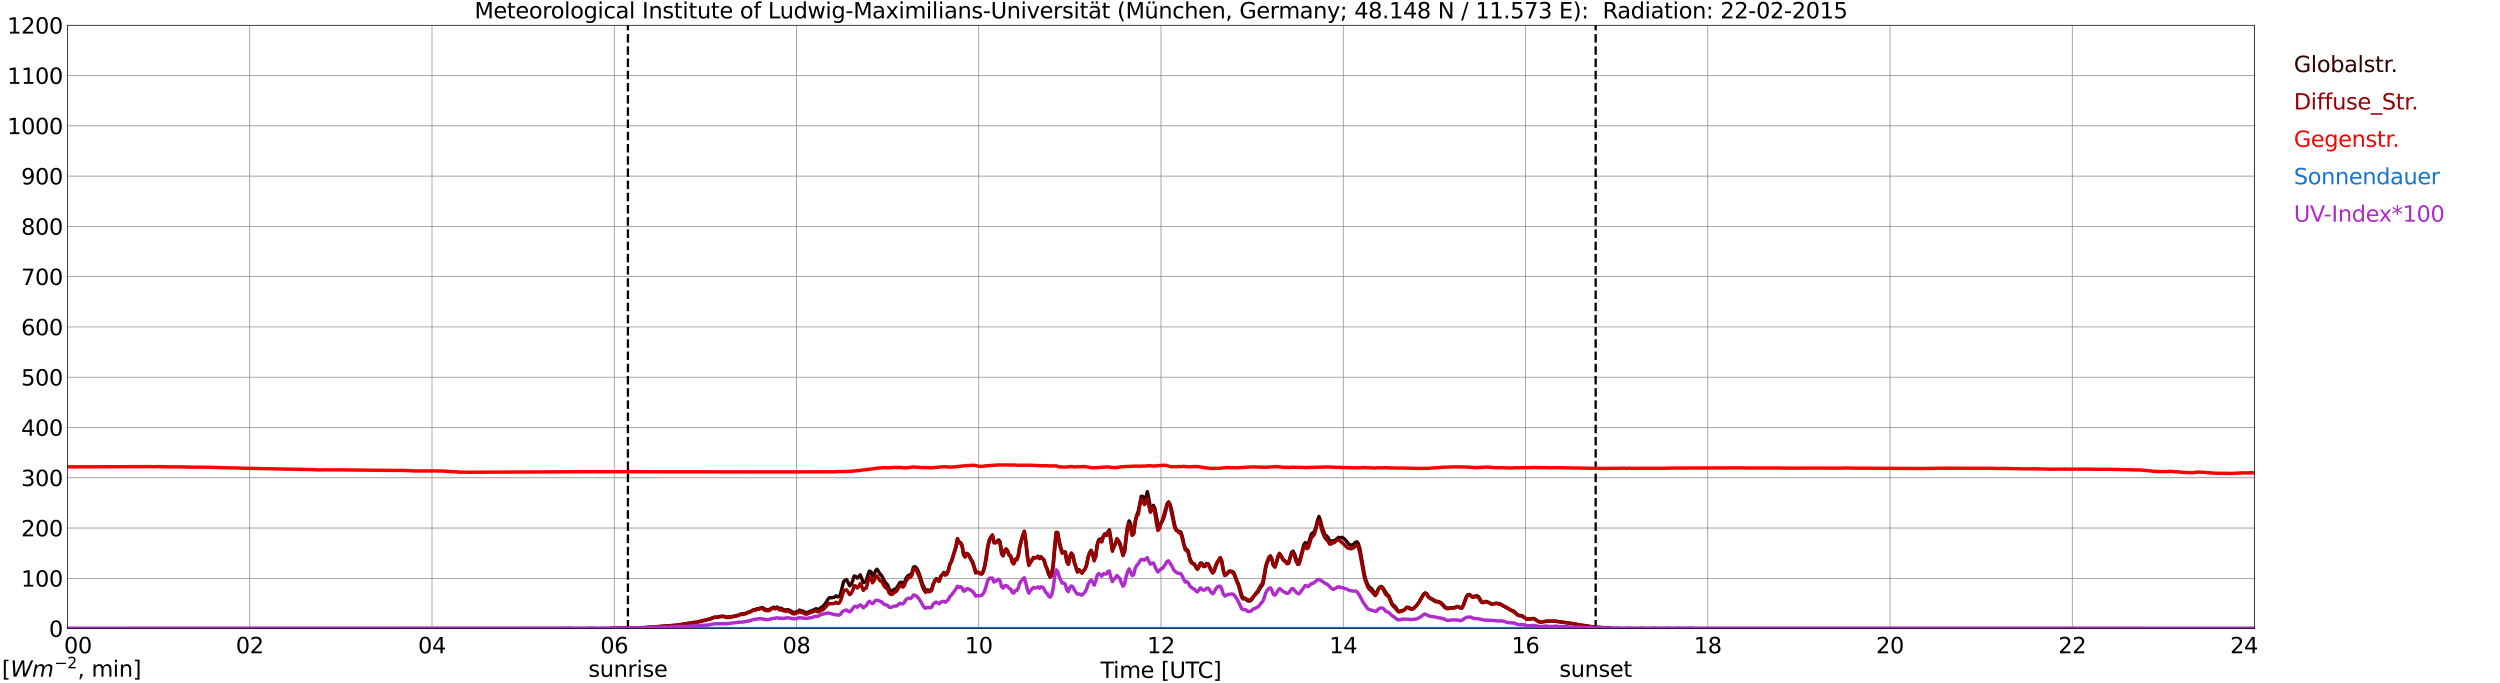 <?xml version="1.0" encoding="utf-8" standalone="no"?>
<!DOCTYPE svg PUBLIC "-//W3C//DTD SVG 1.1//EN"
  "http://www.w3.org/Graphics/SVG/1.1/DTD/svg11.dtd">
<svg xmlns:xlink="http://www.w3.org/1999/xlink" width="1085.4pt" height="296.64pt" viewBox="0 0 1085.4 296.64" xmlns="http://www.w3.org/2000/svg" version="1.1">
 <defs>
  <style type="text/css">*{stroke-linejoin: round; stroke-linecap: butt}</style>
 </defs>
 <g id="figure_1">
  <g id="patch_1">
   <path d="M 0 296.64 
L 1085.4 296.64 
L 1085.4 0 
L 0 0 
z
" style="fill: #ffffff"/>
  </g>
  <g id="axes_1">
   <g id="patch_2">
    <path d="M 29.306 272.909 
L 978.814 272.909 
L 978.814 10.976 
L 29.306 10.976 
z
" style="fill: #ffffff"/>
   </g>
   <g id="patch_3">
    <path d="M 978.814 272.909 
L 978.814 272.909 
L 978.814 10.976 
L 978.814 10.976 
z
" clip-path="url(#pbb4d5c3a6d)" style="fill: #d3d3d3; opacity: 0.25; stroke: #d3d3d3; stroke-linejoin: miter"/>
   </g>
   <g id="matplotlib.axis_1">
    <g id="xtick_1">
     <g id="line2d_1">
      <path d="M 29.306 272.909 
L 29.306 10.976 
" clip-path="url(#pbb4d5c3a6d)" style="fill: none; stroke: #808080; stroke-width: 0.3; stroke-linecap: square"/>
     </g>
     <g id="line2d_2"/>
     <g id="text_1">
      <!--    00 -->
      <g transform="translate(18.733 283.627) scale(0.095 -0.095)">
       <defs>
        <path id="DejaVuSans-20" transform="scale(0.016)"/>
        <path id="DejaVuSans-30" d="M 2034 4250 
Q 1547 4250 1301 3770 
Q 1056 3291 1056 2328 
Q 1056 1369 1301 889 
Q 1547 409 2034 409 
Q 2525 409 2770 889 
Q 3016 1369 3016 2328 
Q 3016 3291 2770 3770 
Q 2525 4250 2034 4250 
z
M 2034 4750 
Q 2819 4750 3233 4129 
Q 3647 3509 3647 2328 
Q 3647 1150 3233 529 
Q 2819 -91 2034 -91 
Q 1250 -91 836 529 
Q 422 1150 422 2328 
Q 422 3509 836 4129 
Q 1250 4750 2034 4750 
z
" transform="scale(0.016)"/>
       </defs>
       <use xlink:href="#DejaVuSans-20"/>
       <use xlink:href="#DejaVuSans-20" transform="translate(31.787 0)"/>
       <use xlink:href="#DejaVuSans-20" transform="translate(63.574 0)"/>
       <use xlink:href="#DejaVuSans-30" transform="translate(95.361 0)"/>
       <use xlink:href="#DejaVuSans-30" transform="translate(158.984 0)"/>
      </g>
     </g>
    </g>
    <g id="xtick_2">
     <g id="line2d_3">
      <path d="M 108.431 272.909 
L 108.431 10.976 
" clip-path="url(#pbb4d5c3a6d)" style="fill: none; stroke: #808080; stroke-width: 0.3; stroke-linecap: square"/>
     </g>
     <g id="line2d_4"/>
     <g id="text_2">
      <!-- 02 -->
      <g transform="translate(102.387 283.627) scale(0.095 -0.095)">
       <defs>
        <path id="DejaVuSans-32" d="M 1228 531 
L 3431 531 
L 3431 0 
L 469 0 
L 469 531 
Q 828 903 1448 1529 
Q 2069 2156 2228 2338 
Q 2531 2678 2651 2914 
Q 2772 3150 2772 3378 
Q 2772 3750 2511 3984 
Q 2250 4219 1831 4219 
Q 1534 4219 1204 4116 
Q 875 4013 500 3803 
L 500 4441 
Q 881 4594 1212 4672 
Q 1544 4750 1819 4750 
Q 2544 4750 2975 4387 
Q 3406 4025 3406 3419 
Q 3406 3131 3298 2873 
Q 3191 2616 2906 2266 
Q 2828 2175 2409 1742 
Q 1991 1309 1228 531 
z
" transform="scale(0.016)"/>
       </defs>
       <use xlink:href="#DejaVuSans-30"/>
       <use xlink:href="#DejaVuSans-32" transform="translate(63.623 0)"/>
      </g>
     </g>
    </g>
    <g id="xtick_3">
     <g id="line2d_5">
      <path d="M 187.557 272.909 
L 187.557 10.976 
" clip-path="url(#pbb4d5c3a6d)" style="fill: none; stroke: #808080; stroke-width: 0.3; stroke-linecap: square"/>
     </g>
     <g id="line2d_6"/>
     <g id="text_3">
      <!-- 04 -->
      <g transform="translate(181.513 283.627) scale(0.095 -0.095)">
       <defs>
        <path id="DejaVuSans-34" d="M 2419 4116 
L 825 1625 
L 2419 1625 
L 2419 4116 
z
M 2253 4666 
L 3047 4666 
L 3047 1625 
L 3713 1625 
L 3713 1100 
L 3047 1100 
L 3047 0 
L 2419 0 
L 2419 1100 
L 313 1100 
L 313 1709 
L 2253 4666 
z
" transform="scale(0.016)"/>
       </defs>
       <use xlink:href="#DejaVuSans-30"/>
       <use xlink:href="#DejaVuSans-34" transform="translate(63.623 0)"/>
      </g>
     </g>
    </g>
    <g id="xtick_4">
     <g id="line2d_7">
      <path d="M 266.683 272.909 
L 266.683 10.976 
" clip-path="url(#pbb4d5c3a6d)" style="fill: none; stroke: #808080; stroke-width: 0.3; stroke-linecap: square"/>
     </g>
     <g id="line2d_8"/>
     <g id="text_4">
      <!-- 06 -->
      <g transform="translate(260.638 283.627) scale(0.095 -0.095)">
       <defs>
        <path id="DejaVuSans-36" d="M 2113 2584 
Q 1688 2584 1439 2293 
Q 1191 2003 1191 1497 
Q 1191 994 1439 701 
Q 1688 409 2113 409 
Q 2538 409 2786 701 
Q 3034 994 3034 1497 
Q 3034 2003 2786 2293 
Q 2538 2584 2113 2584 
z
M 3366 4563 
L 3366 3988 
Q 3128 4100 2886 4159 
Q 2644 4219 2406 4219 
Q 1781 4219 1451 3797 
Q 1122 3375 1075 2522 
Q 1259 2794 1537 2939 
Q 1816 3084 2150 3084 
Q 2853 3084 3261 2657 
Q 3669 2231 3669 1497 
Q 3669 778 3244 343 
Q 2819 -91 2113 -91 
Q 1303 -91 875 529 
Q 447 1150 447 2328 
Q 447 3434 972 4092 
Q 1497 4750 2381 4750 
Q 2619 4750 2861 4703 
Q 3103 4656 3366 4563 
z
" transform="scale(0.016)"/>
       </defs>
       <use xlink:href="#DejaVuSans-30"/>
       <use xlink:href="#DejaVuSans-36" transform="translate(63.623 0)"/>
      </g>
     </g>
    </g>
    <g id="xtick_5">
     <g id="line2d_9">
      <path d="M 345.808 272.909 
L 345.808 10.976 
" clip-path="url(#pbb4d5c3a6d)" style="fill: none; stroke: #808080; stroke-width: 0.3; stroke-linecap: square"/>
     </g>
     <g id="line2d_10"/>
     <g id="text_5">
      <!-- 08 -->
      <g transform="translate(339.764 283.627) scale(0.095 -0.095)">
       <defs>
        <path id="DejaVuSans-38" d="M 2034 2216 
Q 1584 2216 1326 1975 
Q 1069 1734 1069 1313 
Q 1069 891 1326 650 
Q 1584 409 2034 409 
Q 2484 409 2743 651 
Q 3003 894 3003 1313 
Q 3003 1734 2745 1975 
Q 2488 2216 2034 2216 
z
M 1403 2484 
Q 997 2584 770 2862 
Q 544 3141 544 3541 
Q 544 4100 942 4425 
Q 1341 4750 2034 4750 
Q 2731 4750 3128 4425 
Q 3525 4100 3525 3541 
Q 3525 3141 3298 2862 
Q 3072 2584 2669 2484 
Q 3125 2378 3379 2068 
Q 3634 1759 3634 1313 
Q 3634 634 3220 271 
Q 2806 -91 2034 -91 
Q 1263 -91 848 271 
Q 434 634 434 1313 
Q 434 1759 690 2068 
Q 947 2378 1403 2484 
z
M 1172 3481 
Q 1172 3119 1398 2916 
Q 1625 2713 2034 2713 
Q 2441 2713 2670 2916 
Q 2900 3119 2900 3481 
Q 2900 3844 2670 4047 
Q 2441 4250 2034 4250 
Q 1625 4250 1398 4047 
Q 1172 3844 1172 3481 
z
" transform="scale(0.016)"/>
       </defs>
       <use xlink:href="#DejaVuSans-30"/>
       <use xlink:href="#DejaVuSans-38" transform="translate(63.623 0)"/>
      </g>
     </g>
    </g>
    <g id="xtick_6">
     <g id="line2d_11">
      <path d="M 424.934 272.909 
L 424.934 10.976 
" clip-path="url(#pbb4d5c3a6d)" style="fill: none; stroke: #808080; stroke-width: 0.3; stroke-linecap: square"/>
     </g>
     <g id="line2d_12"/>
     <g id="text_6">
      <!-- 10 -->
      <g transform="translate(418.89 283.627) scale(0.095 -0.095)">
       <defs>
        <path id="DejaVuSans-31" d="M 794 531 
L 1825 531 
L 1825 4091 
L 703 3866 
L 703 4441 
L 1819 4666 
L 2450 4666 
L 2450 531 
L 3481 531 
L 3481 0 
L 794 0 
L 794 531 
z
" transform="scale(0.016)"/>
       </defs>
       <use xlink:href="#DejaVuSans-31"/>
       <use xlink:href="#DejaVuSans-30" transform="translate(63.623 0)"/>
      </g>
     </g>
    </g>
    <g id="xtick_7">
     <g id="line2d_13">
      <path d="M 504.06 272.909 
L 504.06 10.976 
" clip-path="url(#pbb4d5c3a6d)" style="fill: none; stroke: #808080; stroke-width: 0.3; stroke-linecap: square"/>
     </g>
     <g id="line2d_14"/>
     <g id="text_7">
      <!-- 12 -->
      <g transform="translate(498.015 283.627) scale(0.095 -0.095)">
       <use xlink:href="#DejaVuSans-31"/>
       <use xlink:href="#DejaVuSans-32" transform="translate(63.623 0)"/>
      </g>
     </g>
    </g>
    <g id="xtick_8">
     <g id="line2d_15">
      <path d="M 583.185 272.909 
L 583.185 10.976 
" clip-path="url(#pbb4d5c3a6d)" style="fill: none; stroke: #808080; stroke-width: 0.3; stroke-linecap: square"/>
     </g>
     <g id="line2d_16"/>
     <g id="text_8">
      <!-- 14 -->
      <g transform="translate(577.141 283.627) scale(0.095 -0.095)">
       <use xlink:href="#DejaVuSans-31"/>
       <use xlink:href="#DejaVuSans-34" transform="translate(63.623 0)"/>
      </g>
     </g>
    </g>
    <g id="xtick_9">
     <g id="line2d_17">
      <path d="M 662.311 272.909 
L 662.311 10.976 
" clip-path="url(#pbb4d5c3a6d)" style="fill: none; stroke: #808080; stroke-width: 0.3; stroke-linecap: square"/>
     </g>
     <g id="line2d_18"/>
     <g id="text_9">
      <!-- 16 -->
      <g transform="translate(656.267 283.627) scale(0.095 -0.095)">
       <use xlink:href="#DejaVuSans-31"/>
       <use xlink:href="#DejaVuSans-36" transform="translate(63.623 0)"/>
      </g>
     </g>
    </g>
    <g id="xtick_10">
     <g id="line2d_19">
      <path d="M 741.437 272.909 
L 741.437 10.976 
" clip-path="url(#pbb4d5c3a6d)" style="fill: none; stroke: #808080; stroke-width: 0.3; stroke-linecap: square"/>
     </g>
     <g id="line2d_20"/>
     <g id="text_10">
      <!-- 18 -->
      <g transform="translate(735.392 283.627) scale(0.095 -0.095)">
       <use xlink:href="#DejaVuSans-31"/>
       <use xlink:href="#DejaVuSans-38" transform="translate(63.623 0)"/>
      </g>
     </g>
    </g>
    <g id="xtick_11">
     <g id="line2d_21">
      <path d="M 820.562 272.909 
L 820.562 10.976 
" clip-path="url(#pbb4d5c3a6d)" style="fill: none; stroke: #808080; stroke-width: 0.3; stroke-linecap: square"/>
     </g>
     <g id="line2d_22"/>
     <g id="text_11">
      <!-- 20 -->
      <g transform="translate(814.518 283.627) scale(0.095 -0.095)">
       <use xlink:href="#DejaVuSans-32"/>
       <use xlink:href="#DejaVuSans-30" transform="translate(63.623 0)"/>
      </g>
     </g>
    </g>
    <g id="xtick_12">
     <g id="line2d_23">
      <path d="M 899.688 272.909 
L 899.688 10.976 
" clip-path="url(#pbb4d5c3a6d)" style="fill: none; stroke: #808080; stroke-width: 0.3; stroke-linecap: square"/>
     </g>
     <g id="line2d_24"/>
     <g id="text_12">
      <!-- 22 -->
      <g transform="translate(893.644 283.627) scale(0.095 -0.095)">
       <use xlink:href="#DejaVuSans-32"/>
       <use xlink:href="#DejaVuSans-32" transform="translate(63.623 0)"/>
      </g>
     </g>
    </g>
    <g id="xtick_13">
     <g id="line2d_25">
      <path d="M 978.814 272.909 
L 978.814 10.976 
" clip-path="url(#pbb4d5c3a6d)" style="fill: none; stroke: #808080; stroke-width: 0.3; stroke-linecap: square"/>
     </g>
     <g id="line2d_26"/>
     <g id="text_13">
      <!-- 24    -->
      <g transform="translate(968.241 283.627) scale(0.095 -0.095)">
       <use xlink:href="#DejaVuSans-32"/>
       <use xlink:href="#DejaVuSans-34" transform="translate(63.623 0)"/>
       <use xlink:href="#DejaVuSans-20" transform="translate(127.246 0)"/>
       <use xlink:href="#DejaVuSans-20" transform="translate(159.033 0)"/>
       <use xlink:href="#DejaVuSans-20" transform="translate(190.82 0)"/>
      </g>
     </g>
    </g>
    <g id="text_14">
     <!-- Time [UTC] -->
     <g transform="translate(477.806 294.322) scale(0.095 -0.095)">
      <defs>
       <path id="DejaVuSans-54" d="M -19 4666 
L 3928 4666 
L 3928 4134 
L 2272 4134 
L 2272 0 
L 1638 0 
L 1638 4134 
L -19 4134 
L -19 4666 
z
" transform="scale(0.016)"/>
       <path id="DejaVuSans-69" d="M 603 3500 
L 1178 3500 
L 1178 0 
L 603 0 
L 603 3500 
z
M 603 4863 
L 1178 4863 
L 1178 4134 
L 603 4134 
L 603 4863 
z
" transform="scale(0.016)"/>
       <path id="DejaVuSans-6d" d="M 3328 2828 
Q 3544 3216 3844 3400 
Q 4144 3584 4550 3584 
Q 5097 3584 5394 3201 
Q 5691 2819 5691 2113 
L 5691 0 
L 5113 0 
L 5113 2094 
Q 5113 2597 4934 2840 
Q 4756 3084 4391 3084 
Q 3944 3084 3684 2787 
Q 3425 2491 3425 1978 
L 3425 0 
L 2847 0 
L 2847 2094 
Q 2847 2600 2669 2842 
Q 2491 3084 2119 3084 
Q 1678 3084 1418 2786 
Q 1159 2488 1159 1978 
L 1159 0 
L 581 0 
L 581 3500 
L 1159 3500 
L 1159 2956 
Q 1356 3278 1631 3431 
Q 1906 3584 2284 3584 
Q 2666 3584 2933 3390 
Q 3200 3197 3328 2828 
z
" transform="scale(0.016)"/>
       <path id="DejaVuSans-65" d="M 3597 1894 
L 3597 1613 
L 953 1613 
Q 991 1019 1311 708 
Q 1631 397 2203 397 
Q 2534 397 2845 478 
Q 3156 559 3463 722 
L 3463 178 
Q 3153 47 2828 -22 
Q 2503 -91 2169 -91 
Q 1331 -91 842 396 
Q 353 884 353 1716 
Q 353 2575 817 3079 
Q 1281 3584 2069 3584 
Q 2775 3584 3186 3129 
Q 3597 2675 3597 1894 
z
M 3022 2063 
Q 3016 2534 2758 2815 
Q 2500 3097 2075 3097 
Q 1594 3097 1305 2825 
Q 1016 2553 972 2059 
L 3022 2063 
z
" transform="scale(0.016)"/>
       <path id="DejaVuSans-5b" d="M 550 4863 
L 1875 4863 
L 1875 4416 
L 1125 4416 
L 1125 -397 
L 1875 -397 
L 1875 -844 
L 550 -844 
L 550 4863 
z
" transform="scale(0.016)"/>
       <path id="DejaVuSans-55" d="M 556 4666 
L 1191 4666 
L 1191 1831 
Q 1191 1081 1462 751 
Q 1734 422 2344 422 
Q 2950 422 3222 751 
Q 3494 1081 3494 1831 
L 3494 4666 
L 4128 4666 
L 4128 1753 
Q 4128 841 3676 375 
Q 3225 -91 2344 -91 
Q 1459 -91 1007 375 
Q 556 841 556 1753 
L 556 4666 
z
" transform="scale(0.016)"/>
       <path id="DejaVuSans-43" d="M 4122 4306 
L 4122 3641 
Q 3803 3938 3442 4084 
Q 3081 4231 2675 4231 
Q 1875 4231 1450 3742 
Q 1025 3253 1025 2328 
Q 1025 1406 1450 917 
Q 1875 428 2675 428 
Q 3081 428 3442 575 
Q 3803 722 4122 1019 
L 4122 359 
Q 3791 134 3420 21 
Q 3050 -91 2638 -91 
Q 1578 -91 968 557 
Q 359 1206 359 2328 
Q 359 3453 968 4101 
Q 1578 4750 2638 4750 
Q 3056 4750 3426 4639 
Q 3797 4528 4122 4306 
z
" transform="scale(0.016)"/>
       <path id="DejaVuSans-5d" d="M 1947 4863 
L 1947 -844 
L 622 -844 
L 622 -397 
L 1369 -397 
L 1369 4416 
L 622 4416 
L 622 4863 
L 1947 4863 
z
" transform="scale(0.016)"/>
      </defs>
      <use xlink:href="#DejaVuSans-54"/>
      <use xlink:href="#DejaVuSans-69" transform="translate(57.959 0)"/>
      <use xlink:href="#DejaVuSans-6d" transform="translate(85.742 0)"/>
      <use xlink:href="#DejaVuSans-65" transform="translate(183.154 0)"/>
      <use xlink:href="#DejaVuSans-20" transform="translate(244.678 0)"/>
      <use xlink:href="#DejaVuSans-5b" transform="translate(276.465 0)"/>
      <use xlink:href="#DejaVuSans-55" transform="translate(315.479 0)"/>
      <use xlink:href="#DejaVuSans-54" transform="translate(388.672 0)"/>
      <use xlink:href="#DejaVuSans-43" transform="translate(443.881 0)"/>
      <use xlink:href="#DejaVuSans-5d" transform="translate(513.705 0)"/>
     </g>
    </g>
   </g>
   <g id="matplotlib.axis_2">
    <g id="ytick_1">
     <g id="line2d_27">
      <path d="M 29.306 272.909 
L 978.814 272.909 
" clip-path="url(#pbb4d5c3a6d)" style="fill: none; stroke: #808080; stroke-width: 0.3; stroke-linecap: square"/>
     </g>
     <g id="line2d_28"/>
     <g id="text_15">
      <!-- 0 -->
      <g transform="translate(21.261 276.518) scale(0.095 -0.095)">
       <use xlink:href="#DejaVuSans-30"/>
      </g>
     </g>
    </g>
    <g id="ytick_2">
     <g id="line2d_29">
      <path d="M 29.306 251.081 
L 978.814 251.081 
" clip-path="url(#pbb4d5c3a6d)" style="fill: none; stroke: #808080; stroke-width: 0.3; stroke-linecap: square"/>
     </g>
     <g id="line2d_30"/>
     <g id="text_16">
      <!-- 100 -->
      <g transform="translate(9.173 254.69) scale(0.095 -0.095)">
       <use xlink:href="#DejaVuSans-31"/>
       <use xlink:href="#DejaVuSans-30" transform="translate(63.623 0)"/>
       <use xlink:href="#DejaVuSans-30" transform="translate(127.246 0)"/>
      </g>
     </g>
    </g>
    <g id="ytick_3">
     <g id="line2d_31">
      <path d="M 29.306 229.253 
L 978.814 229.253 
" clip-path="url(#pbb4d5c3a6d)" style="fill: none; stroke: #808080; stroke-width: 0.3; stroke-linecap: square"/>
     </g>
     <g id="line2d_32"/>
     <g id="text_17">
      <!-- 200 -->
      <g transform="translate(9.173 232.863) scale(0.095 -0.095)">
       <use xlink:href="#DejaVuSans-32"/>
       <use xlink:href="#DejaVuSans-30" transform="translate(63.623 0)"/>
       <use xlink:href="#DejaVuSans-30" transform="translate(127.246 0)"/>
      </g>
     </g>
    </g>
    <g id="ytick_4">
     <g id="line2d_33">
      <path d="M 29.306 207.426 
L 978.814 207.426 
" clip-path="url(#pbb4d5c3a6d)" style="fill: none; stroke: #808080; stroke-width: 0.3; stroke-linecap: square"/>
     </g>
     <g id="line2d_34"/>
     <g id="text_18">
      <!-- 300 -->
      <g transform="translate(9.173 211.035) scale(0.095 -0.095)">
       <defs>
        <path id="DejaVuSans-33" d="M 2597 2516 
Q 3050 2419 3304 2112 
Q 3559 1806 3559 1356 
Q 3559 666 3084 287 
Q 2609 -91 1734 -91 
Q 1441 -91 1130 -33 
Q 819 25 488 141 
L 488 750 
Q 750 597 1062 519 
Q 1375 441 1716 441 
Q 2309 441 2620 675 
Q 2931 909 2931 1356 
Q 2931 1769 2642 2001 
Q 2353 2234 1838 2234 
L 1294 2234 
L 1294 2753 
L 1863 2753 
Q 2328 2753 2575 2939 
Q 2822 3125 2822 3475 
Q 2822 3834 2567 4026 
Q 2313 4219 1838 4219 
Q 1578 4219 1281 4162 
Q 984 4106 628 3988 
L 628 4550 
Q 988 4650 1302 4700 
Q 1616 4750 1894 4750 
Q 2613 4750 3031 4423 
Q 3450 4097 3450 3541 
Q 3450 3153 3228 2886 
Q 3006 2619 2597 2516 
z
" transform="scale(0.016)"/>
       </defs>
       <use xlink:href="#DejaVuSans-33"/>
       <use xlink:href="#DejaVuSans-30" transform="translate(63.623 0)"/>
       <use xlink:href="#DejaVuSans-30" transform="translate(127.246 0)"/>
      </g>
     </g>
    </g>
    <g id="ytick_5">
     <g id="line2d_35">
      <path d="M 29.306 185.598 
L 978.814 185.598 
" clip-path="url(#pbb4d5c3a6d)" style="fill: none; stroke: #808080; stroke-width: 0.3; stroke-linecap: square"/>
     </g>
     <g id="line2d_36"/>
     <g id="text_19">
      <!-- 400 -->
      <g transform="translate(9.173 189.207) scale(0.095 -0.095)">
       <use xlink:href="#DejaVuSans-34"/>
       <use xlink:href="#DejaVuSans-30" transform="translate(63.623 0)"/>
       <use xlink:href="#DejaVuSans-30" transform="translate(127.246 0)"/>
      </g>
     </g>
    </g>
    <g id="ytick_6">
     <g id="line2d_37">
      <path d="M 29.306 163.77 
L 978.814 163.77 
" clip-path="url(#pbb4d5c3a6d)" style="fill: none; stroke: #808080; stroke-width: 0.3; stroke-linecap: square"/>
     </g>
     <g id="line2d_38"/>
     <g id="text_20">
      <!-- 500 -->
      <g transform="translate(9.173 167.379) scale(0.095 -0.095)">
       <defs>
        <path id="DejaVuSans-35" d="M 691 4666 
L 3169 4666 
L 3169 4134 
L 1269 4134 
L 1269 2991 
Q 1406 3038 1543 3061 
Q 1681 3084 1819 3084 
Q 2600 3084 3056 2656 
Q 3513 2228 3513 1497 
Q 3513 744 3044 326 
Q 2575 -91 1722 -91 
Q 1428 -91 1123 -41 
Q 819 9 494 109 
L 494 744 
Q 775 591 1075 516 
Q 1375 441 1709 441 
Q 2250 441 2565 725 
Q 2881 1009 2881 1497 
Q 2881 1984 2565 2268 
Q 2250 2553 1709 2553 
Q 1456 2553 1204 2497 
Q 953 2441 691 2322 
L 691 4666 
z
" transform="scale(0.016)"/>
       </defs>
       <use xlink:href="#DejaVuSans-35"/>
       <use xlink:href="#DejaVuSans-30" transform="translate(63.623 0)"/>
       <use xlink:href="#DejaVuSans-30" transform="translate(127.246 0)"/>
      </g>
     </g>
    </g>
    <g id="ytick_7">
     <g id="line2d_39">
      <path d="M 29.306 141.942 
L 978.814 141.942 
" clip-path="url(#pbb4d5c3a6d)" style="fill: none; stroke: #808080; stroke-width: 0.3; stroke-linecap: square"/>
     </g>
     <g id="line2d_40"/>
     <g id="text_21">
      <!-- 600 -->
      <g transform="translate(9.173 145.551) scale(0.095 -0.095)">
       <use xlink:href="#DejaVuSans-36"/>
       <use xlink:href="#DejaVuSans-30" transform="translate(63.623 0)"/>
       <use xlink:href="#DejaVuSans-30" transform="translate(127.246 0)"/>
      </g>
     </g>
    </g>
    <g id="ytick_8">
     <g id="line2d_41">
      <path d="M 29.306 120.114 
L 978.814 120.114 
" clip-path="url(#pbb4d5c3a6d)" style="fill: none; stroke: #808080; stroke-width: 0.3; stroke-linecap: square"/>
     </g>
     <g id="line2d_42"/>
     <g id="text_22">
      <!-- 700 -->
      <g transform="translate(9.173 123.724) scale(0.095 -0.095)">
       <defs>
        <path id="DejaVuSans-37" d="M 525 4666 
L 3525 4666 
L 3525 4397 
L 1831 0 
L 1172 0 
L 2766 4134 
L 525 4134 
L 525 4666 
z
" transform="scale(0.016)"/>
       </defs>
       <use xlink:href="#DejaVuSans-37"/>
       <use xlink:href="#DejaVuSans-30" transform="translate(63.623 0)"/>
       <use xlink:href="#DejaVuSans-30" transform="translate(127.246 0)"/>
      </g>
     </g>
    </g>
    <g id="ytick_9">
     <g id="line2d_43">
      <path d="M 29.306 98.287 
L 978.814 98.287 
" clip-path="url(#pbb4d5c3a6d)" style="fill: none; stroke: #808080; stroke-width: 0.3; stroke-linecap: square"/>
     </g>
     <g id="line2d_44"/>
     <g id="text_23">
      <!-- 800 -->
      <g transform="translate(9.173 101.896) scale(0.095 -0.095)">
       <use xlink:href="#DejaVuSans-38"/>
       <use xlink:href="#DejaVuSans-30" transform="translate(63.623 0)"/>
       <use xlink:href="#DejaVuSans-30" transform="translate(127.246 0)"/>
      </g>
     </g>
    </g>
    <g id="ytick_10">
     <g id="line2d_45">
      <path d="M 29.306 76.459 
L 978.814 76.459 
" clip-path="url(#pbb4d5c3a6d)" style="fill: none; stroke: #808080; stroke-width: 0.3; stroke-linecap: square"/>
     </g>
     <g id="line2d_46"/>
     <g id="text_24">
      <!-- 900 -->
      <g transform="translate(9.173 80.068) scale(0.095 -0.095)">
       <defs>
        <path id="DejaVuSans-39" d="M 703 97 
L 703 672 
Q 941 559 1184 500 
Q 1428 441 1663 441 
Q 2288 441 2617 861 
Q 2947 1281 2994 2138 
Q 2813 1869 2534 1725 
Q 2256 1581 1919 1581 
Q 1219 1581 811 2004 
Q 403 2428 403 3163 
Q 403 3881 828 4315 
Q 1253 4750 1959 4750 
Q 2769 4750 3195 4129 
Q 3622 3509 3622 2328 
Q 3622 1225 3098 567 
Q 2575 -91 1691 -91 
Q 1453 -91 1209 -44 
Q 966 3 703 97 
z
M 1959 2075 
Q 2384 2075 2632 2365 
Q 2881 2656 2881 3163 
Q 2881 3666 2632 3958 
Q 2384 4250 1959 4250 
Q 1534 4250 1286 3958 
Q 1038 3666 1038 3163 
Q 1038 2656 1286 2365 
Q 1534 2075 1959 2075 
z
" transform="scale(0.016)"/>
       </defs>
       <use xlink:href="#DejaVuSans-39"/>
       <use xlink:href="#DejaVuSans-30" transform="translate(63.623 0)"/>
       <use xlink:href="#DejaVuSans-30" transform="translate(127.246 0)"/>
      </g>
     </g>
    </g>
    <g id="ytick_11">
     <g id="line2d_47">
      <path d="M 29.306 54.631 
L 978.814 54.631 
" clip-path="url(#pbb4d5c3a6d)" style="fill: none; stroke: #808080; stroke-width: 0.3; stroke-linecap: square"/>
     </g>
     <g id="line2d_48"/>
     <g id="text_25">
      <!-- 1000 -->
      <g transform="translate(3.128 58.24) scale(0.095 -0.095)">
       <use xlink:href="#DejaVuSans-31"/>
       <use xlink:href="#DejaVuSans-30" transform="translate(63.623 0)"/>
       <use xlink:href="#DejaVuSans-30" transform="translate(127.246 0)"/>
       <use xlink:href="#DejaVuSans-30" transform="translate(190.869 0)"/>
      </g>
     </g>
    </g>
    <g id="ytick_12">
     <g id="line2d_49">
      <path d="M 29.306 32.803 
L 978.814 32.803 
" clip-path="url(#pbb4d5c3a6d)" style="fill: none; stroke: #808080; stroke-width: 0.3; stroke-linecap: square"/>
     </g>
     <g id="line2d_50"/>
     <g id="text_26">
      <!-- 1100 -->
      <g transform="translate(3.128 36.413) scale(0.095 -0.095)">
       <use xlink:href="#DejaVuSans-31"/>
       <use xlink:href="#DejaVuSans-31" transform="translate(63.623 0)"/>
       <use xlink:href="#DejaVuSans-30" transform="translate(127.246 0)"/>
       <use xlink:href="#DejaVuSans-30" transform="translate(190.869 0)"/>
      </g>
     </g>
    </g>
    <g id="ytick_13">
     <g id="line2d_51">
      <path d="M 29.306 10.976 
L 978.814 10.976 
" clip-path="url(#pbb4d5c3a6d)" style="fill: none; stroke: #808080; stroke-width: 0.3; stroke-linecap: square"/>
     </g>
     <g id="line2d_52"/>
     <g id="text_27">
      <!-- 1200 -->
      <g transform="translate(3.128 14.585) scale(0.095 -0.095)">
       <use xlink:href="#DejaVuSans-31"/>
       <use xlink:href="#DejaVuSans-32" transform="translate(63.623 0)"/>
       <use xlink:href="#DejaVuSans-30" transform="translate(127.246 0)"/>
       <use xlink:href="#DejaVuSans-30" transform="translate(190.869 0)"/>
      </g>
     </g>
    </g>
   </g>
   <g id="line2d_53">
    <path d="M 272.617 272.909 
L 272.617 10.976 
" clip-path="url(#pbb4d5c3a6d)" style="fill: none; stroke-dasharray: 3.7,1.6; stroke-dashoffset: 0; stroke: #000000"/>
   </g>
   <g id="line2d_54">
    <path d="M 692.774 272.909 
L 692.774 10.976 
" clip-path="url(#pbb4d5c3a6d)" style="fill: none; stroke-dasharray: 3.7,1.6; stroke-dashoffset: 0; stroke: #000000"/>
   </g>
   <g id="line2d_55">
    <path d="M 29.306 272.909 
L 264.705 272.909 
L 265.364 272.695 
L 273.277 272.605 
L 277.233 272.518 
L 278.552 272.518 
L 283.827 272.191 
L 285.805 272.014 
L 292.399 271.51 
L 294.377 271.333 
L 301.63 270.148 
L 302.289 270.148 
L 307.564 268.844 
L 308.224 268.755 
L 310.202 267.926 
L 311.521 267.926 
L 312.18 267.69 
L 314.158 267.541 
L 315.477 267.926 
L 318.114 267.659 
L 318.774 267.452 
L 319.433 267.423 
L 320.093 267.157 
L 320.752 267.037 
L 321.411 266.653 
L 322.071 266.535 
L 323.39 266.446 
L 325.368 265.557 
L 326.027 265.468 
L 326.686 264.966 
L 327.346 264.638 
L 328.005 264.638 
L 328.665 264.282 
L 329.324 264.344 
L 329.983 263.988 
L 330.643 263.809 
L 331.302 263.929 
L 332.621 264.758 
L 333.28 264.697 
L 333.94 264.876 
L 334.599 264.224 
L 335.258 263.988 
L 335.918 263.632 
L 336.577 264.016 
L 337.236 263.573 
L 337.896 263.78 
L 338.555 264.344 
L 339.215 264.047 
L 339.874 264.579 
L 340.533 264.787 
L 341.193 264.846 
L 341.852 264.697 
L 342.512 264.817 
L 344.49 265.941 
L 345.149 265.972 
L 345.808 265.557 
L 346.468 265.498 
L 347.127 264.876 
L 347.787 265.319 
L 348.446 265.232 
L 349.105 265.675 
L 349.765 265.972 
L 350.424 266 
L 351.083 265.647 
L 352.402 265.201 
L 354.38 264.254 
L 355.04 264.638 
L 355.699 264.52 
L 356.359 263.78 
L 357.018 263.455 
L 357.677 262.833 
L 358.996 261.056 
L 359.655 259.841 
L 360.315 259.456 
L 360.974 259.546 
L 362.293 259.277 
L 362.952 258.686 
L 363.612 259.131 
L 364.271 259.011 
L 364.93 257.828 
L 366.249 252.554 
L 366.909 251.873 
L 367.568 251.666 
L 368.887 254.331 
L 369.546 253.829 
L 370.206 252.111 
L 370.865 250.068 
L 371.524 250.245 
L 372.184 251.016 
L 372.843 250.452 
L 373.502 249.592 
L 374.821 252.941 
L 375.481 252.703 
L 376.14 252.022 
L 376.799 249.712 
L 377.459 247.964 
L 378.118 248.23 
L 378.777 250.186 
L 379.437 249.475 
L 380.096 247.846 
L 380.756 247.135 
L 381.415 248.054 
L 382.074 249.267 
L 382.734 249.83 
L 384.053 252.437 
L 384.712 253.297 
L 385.371 253.947 
L 386.031 255.724 
L 386.69 256.376 
L 387.349 256.643 
L 388.009 256.049 
L 388.668 255.695 
L 389.328 255.191 
L 390.646 252.969 
L 391.306 252.762 
L 391.965 253.443 
L 392.624 253 
L 393.284 251.251 
L 393.943 250.214 
L 394.603 249.712 
L 395.262 249.564 
L 395.921 248.765 
L 396.581 246.246 
L 397.24 246.01 
L 397.899 246.602 
L 398.559 247.757 
L 399.218 249.533 
L 400.537 253.65 
L 401.856 256.464 
L 402.515 256.11 
L 403.834 256.318 
L 404.493 255.903 
L 405.153 253.681 
L 405.812 252.111 
L 406.471 251.251 
L 407.131 251.638 
L 407.79 252.201 
L 408.45 250.186 
L 409.109 249.505 
L 409.768 248.527 
L 411.087 249.298 
L 411.746 247.549 
L 412.406 245.002 
L 413.065 243.758 
L 415.043 237.629 
L 415.703 233.986 
L 416.362 235.348 
L 417.022 235.524 
L 417.681 236.74 
L 418.34 240.383 
L 419 241.656 
L 419.659 240.263 
L 420.318 240.56 
L 422.297 244.026 
L 422.956 245.952 
L 423.615 248.289 
L 424.934 248.558 
L 425.593 249.001 
L 426.253 249.239 
L 426.912 248.143 
L 427.572 245.803 
L 428.231 242.278 
L 428.89 237.45 
L 429.55 234.756 
L 430.209 233.305 
L 430.869 232.296 
L 431.528 235.11 
L 432.187 235.644 
L 433.506 234.429 
L 434.165 235.171 
L 434.825 239.405 
L 435.484 241.152 
L 436.144 239.405 
L 436.803 238.369 
L 437.462 239.08 
L 438.122 240.885 
L 438.781 241.3 
L 439.44 243.699 
L 440.1 244.707 
L 440.759 242.811 
L 441.419 242.931 
L 442.078 241.566 
L 442.737 237.657 
L 443.397 234.992 
L 444.716 230.727 
L 445.375 234.843 
L 446.034 240.708 
L 446.694 245.002 
L 448.672 242.247 
L 449.991 242.101 
L 450.65 241.627 
L 451.309 242.455 
L 451.969 241.953 
L 452.628 242.426 
L 453.287 243.138 
L 453.947 245.417 
L 454.606 246.868 
L 455.266 248.942 
L 455.925 250.511 
L 456.584 249.889 
L 457.244 245.744 
L 458.563 231.556 
L 459.222 231.2 
L 459.881 235.11 
L 461.2 240.027 
L 461.859 239.641 
L 462.519 239.613 
L 463.178 243.581 
L 463.838 244.974 
L 464.497 242.129 
L 465.156 240.204 
L 465.816 241.152 
L 466.475 244.173 
L 467.794 248.082 
L 468.453 247.314 
L 469.772 248.704 
L 471.091 246.986 
L 471.75 245.329 
L 472.409 241.981 
L 473.069 239.91 
L 473.728 238.932 
L 474.388 240.324 
L 475.047 243.048 
L 475.706 241.686 
L 476.366 236.74 
L 477.025 234.341 
L 477.685 233.986 
L 478.344 234.904 
L 479.003 232.859 
L 479.663 231.763 
L 480.322 232.357 
L 480.981 230.993 
L 481.641 230.017 
L 482.3 234.014 
L 482.96 238.694 
L 484.278 236.088 
L 484.938 234.221 
L 485.597 234.784 
L 486.256 235.97 
L 487.575 240.916 
L 488.235 239.554 
L 489.553 228.625 
L 490.213 226.167 
L 490.872 227.498 
L 491.532 231.705 
L 492.191 231.735 
L 492.85 226.73 
L 493.51 223.678 
L 494.169 222.109 
L 495.488 215.476 
L 496.147 215.563 
L 496.807 217.045 
L 497.466 216.126 
L 498.125 213.461 
L 498.785 216.541 
L 499.444 220.54 
L 500.103 220.747 
L 500.763 219.413 
L 501.422 220.834 
L 502.741 227.854 
L 503.4 228.625 
L 504.06 227.145 
L 504.719 226.136 
L 505.379 224.39 
L 506.038 222.109 
L 506.697 219.058 
L 507.357 218.021 
L 508.016 219.029 
L 508.675 221.487 
L 509.994 228.003 
L 510.654 229.928 
L 511.313 230.432 
L 511.972 230.786 
L 512.632 230.965 
L 513.291 232.89 
L 513.95 235.97 
L 514.61 238.131 
L 515.269 238.576 
L 515.929 239.464 
L 516.588 242.367 
L 517.247 243.878 
L 517.907 244.795 
L 518.566 244.974 
L 519.226 246.277 
L 519.885 247.106 
L 521.204 244.5 
L 521.863 244.559 
L 522.522 245.537 
L 523.182 245.655 
L 523.841 244.677 
L 524.501 244.856 
L 525.16 245.98 
L 526.479 248.735 
L 527.138 247.995 
L 527.797 245.89 
L 528.457 244.38 
L 529.116 243.433 
L 529.776 242.188 
L 530.435 243.553 
L 531.094 247.314 
L 531.754 249.592 
L 532.413 249.564 
L 533.073 248.676 
L 533.732 248.143 
L 534.391 248.023 
L 535.051 248.112 
L 535.71 248.676 
L 537.029 252.14 
L 537.688 253.563 
L 538.348 255.695 
L 539.007 258.271 
L 539.666 259.546 
L 540.326 259.633 
L 540.985 260.314 
L 541.644 260.818 
L 542.304 260.995 
L 542.963 260.818 
L 543.623 260.02 
L 544.282 258.983 
L 544.941 258.33 
L 545.601 257.472 
L 546.26 256.937 
L 546.919 255.606 
L 547.579 254.6 
L 548.238 253.829 
L 548.898 250.422 
L 549.557 246.366 
L 550.216 244.203 
L 550.876 242.544 
L 551.535 241.479 
L 552.195 242.662 
L 552.854 245.417 
L 553.513 246.187 
L 554.173 244.352 
L 554.832 241.922 
L 555.491 240.442 
L 556.151 241.241 
L 556.81 242.603 
L 557.47 243.492 
L 558.129 243.788 
L 558.788 244.677 
L 559.448 244.559 
L 560.766 239.731 
L 561.426 239.316 
L 562.085 240.65 
L 562.745 242.662 
L 563.404 243.906 
L 564.063 243.996 
L 565.382 239.257 
L 566.042 236.533 
L 566.701 235.586 
L 567.36 236.384 
L 568.02 236.059 
L 569.338 231.853 
L 570.657 230.757 
L 571.317 228.832 
L 571.976 226.136 
L 572.635 224.242 
L 573.295 226.018 
L 573.954 228.773 
L 575.273 232.327 
L 575.932 232.652 
L 576.592 233.394 
L 577.251 234.815 
L 577.91 234.992 
L 578.57 234.725 
L 579.229 234.843 
L 581.207 233.305 
L 581.867 233.512 
L 582.526 233.305 
L 583.185 233.571 
L 584.504 234.843 
L 585.164 235.793 
L 585.823 236.413 
L 586.482 236.71 
L 587.142 236.561 
L 587.801 236.208 
L 588.46 235.465 
L 589.12 235.258 
L 589.779 236.088 
L 590.439 238.486 
L 592.417 249.741 
L 593.076 252.022 
L 593.736 253.681 
L 594.395 254.718 
L 595.054 255.222 
L 595.714 255.931 
L 597.032 257.797 
L 597.692 257.472 
L 598.351 255.783 
L 599.011 254.953 
L 599.67 254.6 
L 600.329 255.102 
L 602.307 258.182 
L 602.967 258.686 
L 604.286 261.945 
L 604.945 262.803 
L 605.604 263.187 
L 606.923 265.112 
L 607.582 265.468 
L 608.242 265.173 
L 608.901 265.053 
L 609.561 264.758 
L 610.879 263.632 
L 611.539 263.721 
L 612.858 264.344 
L 613.517 264.195 
L 614.836 263.099 
L 616.154 261.382 
L 617.473 259.011 
L 618.133 257.887 
L 618.792 257.442 
L 619.451 257.797 
L 620.111 258.952 
L 620.77 259.546 
L 622.089 260.196 
L 622.748 260.729 
L 623.408 261.026 
L 624.067 261.056 
L 625.386 261.499 
L 626.045 262.032 
L 627.364 263.543 
L 628.683 264.165 
L 629.342 263.929 
L 630.661 263.839 
L 631.32 263.809 
L 631.98 263.663 
L 632.639 263.276 
L 633.298 263.425 
L 633.958 263.839 
L 634.617 264.047 
L 635.276 262.92 
L 636.595 259.367 
L 637.255 258.33 
L 637.914 258.064 
L 639.233 259.011 
L 639.892 258.983 
L 641.211 258.655 
L 641.87 259.011 
L 642.53 259.989 
L 643.189 261.233 
L 643.848 261.53 
L 645.167 261.085 
L 646.486 261.589 
L 647.145 262.032 
L 647.805 262.211 
L 649.783 261.884 
L 650.442 262.063 
L 651.102 262.091 
L 655.058 264.344 
L 655.717 264.817 
L 657.036 265.232 
L 657.695 265.706 
L 658.355 266.415 
L 659.014 266.95 
L 659.674 267.244 
L 660.333 267.244 
L 660.992 267.452 
L 662.311 268.489 
L 662.97 268.727 
L 664.289 268.727 
L 665.608 268.489 
L 666.267 268.727 
L 667.586 269.584 
L 668.246 269.91 
L 668.905 270.089 
L 670.224 269.881 
L 672.202 269.643 
L 672.861 269.733 
L 674.18 269.674 
L 676.158 269.822 
L 683.411 270.859 
L 686.708 271.569 
L 687.368 271.51 
L 689.346 271.835 
L 691.324 272.191 
L 695.28 272.518 
L 695.939 272.488 
L 697.258 272.636 
L 699.236 272.664 
L 699.896 272.909 
L 978.154 272.909 
L 978.154 272.909 
" clip-path="url(#pbb4d5c3a6d)" style="fill: none; stroke: #330000; stroke-width: 1.5; stroke-linecap: square"/>
   </g>
   <g id="line2d_56">
    <path d="M 29.306 272.909 
L 264.705 272.909 
L 265.364 272.749 
L 266.683 272.749 
L 273.277 272.708 
L 273.936 272.623 
L 275.255 272.623 
L 279.87 272.54 
L 286.464 272.077 
L 287.124 271.953 
L 289.102 271.868 
L 289.761 271.741 
L 291.08 271.7 
L 293.058 271.531 
L 294.377 271.407 
L 296.355 271.112 
L 297.674 270.861 
L 300.971 270.316 
L 302.289 270.231 
L 307.564 268.971 
L 308.224 268.888 
L 308.883 268.467 
L 310.202 268.006 
L 311.521 268.089 
L 312.18 267.755 
L 312.839 267.755 
L 313.499 267.544 
L 315.477 268.089 
L 316.136 268.006 
L 316.796 268.089 
L 318.114 267.755 
L 318.774 267.587 
L 319.433 267.544 
L 320.093 267.293 
L 320.752 267.21 
L 321.411 266.788 
L 322.73 266.747 
L 323.39 266.579 
L 325.368 265.738 
L 326.027 265.572 
L 326.686 265.068 
L 327.346 264.9 
L 328.005 264.9 
L 328.665 264.564 
L 329.324 264.564 
L 329.983 264.228 
L 330.643 264.186 
L 331.302 264.313 
L 331.961 264.942 
L 332.621 265.11 
L 333.94 265.11 
L 334.599 264.523 
L 335.258 264.228 
L 335.918 264.101 
L 336.577 264.355 
L 337.236 264.018 
L 337.896 264.313 
L 338.555 264.859 
L 339.215 264.481 
L 339.874 265.11 
L 341.193 265.404 
L 341.852 265.278 
L 343.171 265.782 
L 343.83 266.243 
L 344.49 266.496 
L 345.149 266.496 
L 345.808 266.033 
L 346.468 266.033 
L 347.127 265.446 
L 347.787 265.95 
L 348.446 265.906 
L 349.105 266.369 
L 349.765 266.62 
L 350.424 266.62 
L 351.083 266.243 
L 353.062 265.572 
L 353.721 265.236 
L 354.38 265.236 
L 355.04 265.655 
L 355.699 265.529 
L 356.359 264.983 
L 357.018 264.859 
L 357.677 264.396 
L 359.655 262.255 
L 360.315 262.004 
L 360.974 262.13 
L 362.293 261.962 
L 362.952 261.458 
L 363.612 261.962 
L 364.271 261.877 
L 364.93 260.912 
L 366.249 256.63 
L 366.909 256.211 
L 367.568 256.084 
L 368.887 258.142 
L 369.546 257.638 
L 370.206 256.379 
L 370.865 254.279 
L 371.524 254.447 
L 372.184 255.246 
L 372.843 254.7 
L 373.502 253.399 
L 374.162 254.615 
L 374.821 256.337 
L 375.481 255.582 
L 376.14 255.204 
L 376.799 252.6 
L 377.459 250.795 
L 378.118 251.048 
L 378.777 253.022 
L 379.437 252.223 
L 380.096 250.544 
L 380.756 250.081 
L 382.074 252.14 
L 382.734 252.349 
L 383.393 253.441 
L 384.053 254.783 
L 385.371 255.75 
L 386.031 257.47 
L 386.69 258.016 
L 387.349 258.099 
L 388.009 257.429 
L 388.668 257.092 
L 389.328 256.547 
L 389.987 255.497 
L 390.646 254.237 
L 391.306 254.196 
L 391.965 254.91 
L 392.624 254.279 
L 393.284 252.349 
L 394.603 250.671 
L 395.262 250.671 
L 395.921 249.83 
L 396.581 247.019 
L 397.24 247.185 
L 397.899 247.648 
L 399.218 250.754 
L 400.537 254.742 
L 401.196 256.211 
L 401.856 257.175 
L 402.515 256.715 
L 403.175 256.883 
L 403.834 256.841 
L 404.493 256.296 
L 405.153 253.733 
L 405.812 252.308 
L 406.471 251.594 
L 407.131 252.181 
L 407.79 252.349 
L 408.45 250.208 
L 409.768 248.948 
L 410.428 249.747 
L 411.087 249.075 
L 411.746 247.774 
L 412.406 244.836 
L 413.065 243.828 
L 415.043 237.07 
L 415.703 233.837 
L 416.362 235.725 
L 417.022 235.852 
L 417.681 237.028 
L 418.34 240.931 
L 419 241.854 
L 419.659 240.302 
L 420.318 240.848 
L 420.978 241.854 
L 422.297 244.456 
L 423.615 248.78 
L 424.275 248.488 
L 424.934 248.739 
L 425.593 249.117 
L 426.253 248.99 
L 426.912 247.774 
L 427.572 245.423 
L 428.89 236.734 
L 429.55 234.3 
L 430.209 233.123 
L 430.869 232.327 
L 431.528 235.684 
L 432.187 235.684 
L 433.506 234.887 
L 434.165 235.81 
L 434.825 240.427 
L 435.484 241.35 
L 436.144 239.043 
L 436.803 238.371 
L 437.462 239.545 
L 438.122 241.058 
L 438.781 241.645 
L 439.44 244.079 
L 440.1 244.836 
L 440.759 242.819 
L 441.419 243.155 
L 442.078 241.182 
L 442.737 237.07 
L 444.056 232.242 
L 444.716 230.69 
L 445.375 235.559 
L 446.034 241.813 
L 446.694 245.506 
L 447.353 244.205 
L 448.012 243.241 
L 448.672 242.023 
L 449.331 242.149 
L 449.991 242.108 
L 450.65 241.477 
L 451.309 242.527 
L 451.969 241.686 
L 453.287 243.365 
L 453.947 245.674 
L 454.606 247.143 
L 455.266 249.326 
L 455.925 250.417 
L 456.584 249.368 
L 457.244 245.002 
L 457.903 236.943 
L 458.563 231.067 
L 459.222 231.696 
L 459.881 235.893 
L 460.541 238.371 
L 461.2 240.217 
L 461.859 239.63 
L 462.519 240.049 
L 463.178 244.122 
L 463.838 244.961 
L 464.497 241.477 
L 465.156 240.134 
L 465.816 241.182 
L 466.475 244.541 
L 467.794 248.403 
L 468.453 247.565 
L 469.772 248.866 
L 470.431 247.816 
L 471.091 247.102 
L 471.75 245.297 
L 472.409 242.023 
L 473.069 239.966 
L 473.728 239.253 
L 474.388 240.931 
L 475.047 243.492 
L 475.706 241.309 
L 476.366 236.439 
L 477.025 234.634 
L 477.685 234.551 
L 478.344 235.306 
L 479.003 232.955 
L 479.663 232.117 
L 480.322 232.495 
L 480.981 231.067 
L 481.641 230.772 
L 482.96 239.336 
L 483.619 237.238 
L 484.278 235.769 
L 484.938 233.837 
L 485.597 234.928 
L 486.256 236.607 
L 487.575 241.226 
L 488.235 239.253 
L 488.894 232.997 
L 489.553 228.843 
L 490.213 227.33 
L 490.872 229.557 
L 491.532 232.451 
L 492.191 231.696 
L 492.85 226.407 
L 493.51 224.1 
L 494.169 223.427 
L 494.828 219.398 
L 495.488 216.753 
L 496.147 217.551 
L 496.807 219.062 
L 497.466 218.431 
L 498.125 216.502 
L 499.444 222.419 
L 500.763 220.236 
L 501.422 222.84 
L 502.082 227.162 
L 502.741 230.312 
L 503.4 229.43 
L 504.06 227.121 
L 504.719 225.525 
L 506.697 218.767 
L 507.357 217.929 
L 508.016 219.608 
L 509.994 229.011 
L 510.654 230.312 
L 511.313 230.648 
L 511.972 231.403 
L 512.632 231.571 
L 513.291 233.711 
L 513.95 236.566 
L 514.61 238.748 
L 515.269 239.085 
L 515.929 240.176 
L 516.588 243.199 
L 517.247 244.415 
L 518.566 244.878 
L 519.226 246.22 
L 519.885 247.06 
L 520.544 246.179 
L 521.204 244.541 
L 521.863 244.961 
L 522.522 246.01 
L 523.182 245.928 
L 523.841 244.878 
L 524.501 244.792 
L 525.819 247.816 
L 526.479 248.656 
L 527.138 247.689 
L 527.797 245.506 
L 528.457 244.079 
L 529.776 242.064 
L 530.435 243.869 
L 531.094 247.73 
L 531.754 249.872 
L 532.413 249.411 
L 533.732 247.857 
L 535.051 248.529 
L 535.71 249.243 
L 537.029 252.685 
L 537.688 254.113 
L 539.007 259.066 
L 539.666 260.072 
L 540.326 259.736 
L 542.304 260.576 
L 542.963 260.367 
L 543.623 259.653 
L 546.26 256.252 
L 546.919 254.868 
L 548.238 252.936 
L 549.557 245.548 
L 550.216 243.577 
L 550.876 241.981 
L 551.535 241.309 
L 552.195 242.863 
L 552.854 245.548 
L 553.513 246.093 
L 554.173 244.122 
L 554.832 241.435 
L 555.491 240.217 
L 556.151 241.267 
L 556.81 242.527 
L 558.129 243.745 
L 558.788 244.71 
L 559.448 244.332 
L 560.107 242.064 
L 560.766 240.217 
L 561.426 240.008 
L 562.085 241.603 
L 562.745 243.786 
L 563.404 245.087 
L 564.063 244.878 
L 566.042 237.615 
L 566.701 236.775 
L 567.36 238.203 
L 568.02 237.825 
L 569.338 233.459 
L 569.998 232.787 
L 570.657 231.949 
L 571.317 229.723 
L 571.976 226.87 
L 572.635 226.071 
L 573.295 227.666 
L 573.954 230.48 
L 574.613 232.242 
L 575.273 233.501 
L 575.932 234.341 
L 576.592 234.97 
L 577.251 236.229 
L 577.91 236.188 
L 578.57 235.642 
L 579.229 235.642 
L 579.889 234.97 
L 580.548 234.468 
L 581.207 234.509 
L 581.867 234.846 
L 583.185 236.061 
L 585.164 237.952 
L 586.482 238.244 
L 587.142 238.12 
L 587.801 237.742 
L 588.46 236.943 
L 589.12 236.651 
L 589.779 237.657 
L 590.439 240.217 
L 592.417 251.09 
L 593.736 254.7 
L 594.395 255.75 
L 595.054 256.252 
L 597.032 258.603 
L 597.692 257.889 
L 598.351 256.001 
L 599.011 255.161 
L 599.67 254.91 
L 600.329 255.623 
L 601.648 258.099 
L 602.967 259.19 
L 604.286 262.423 
L 604.945 263.263 
L 605.604 263.809 
L 606.923 265.487 
L 607.582 265.655 
L 609.561 264.983 
L 610.22 264.269 
L 610.879 263.767 
L 611.539 263.935 
L 612.198 264.355 
L 612.858 264.564 
L 613.517 264.355 
L 614.836 263.137 
L 616.154 261.373 
L 617.473 258.981 
L 618.133 257.974 
L 618.792 257.511 
L 619.451 258.057 
L 620.111 259.234 
L 621.429 260.116 
L 623.408 261.29 
L 624.067 261.29 
L 624.726 261.458 
L 625.386 261.794 
L 626.045 262.423 
L 627.364 263.85 
L 628.023 264.186 
L 628.683 264.269 
L 629.342 264.06 
L 631.32 263.977 
L 632.639 263.39 
L 633.298 263.473 
L 633.958 263.977 
L 634.617 264.06 
L 635.276 262.968 
L 636.595 259.149 
L 637.255 258.225 
L 637.914 258.225 
L 639.233 259.275 
L 639.892 259.358 
L 640.552 259.107 
L 641.211 259.024 
L 641.87 259.402 
L 643.189 261.499 
L 643.848 261.668 
L 645.167 261.248 
L 646.486 261.753 
L 647.145 262.13 
L 647.805 262.34 
L 649.783 261.962 
L 651.761 262.549 
L 653.08 263.346 
L 653.739 263.599 
L 656.377 265.151 
L 657.036 265.487 
L 659.014 267.124 
L 659.674 267.334 
L 660.333 267.375 
L 660.992 267.587 
L 662.97 268.888 
L 664.289 268.72 
L 665.608 268.593 
L 666.267 268.803 
L 668.246 270.021 
L 669.564 270.021 
L 670.883 269.77 
L 672.202 269.685 
L 675.499 269.726 
L 682.752 270.735 
L 687.368 271.531 
L 690.664 272.036 
L 691.983 272.204 
L 699.236 272.708 
L 699.896 272.909 
L 978.154 272.909 
L 978.154 272.909 
" clip-path="url(#pbb4d5c3a6d)" style="fill: none; stroke: #990000; stroke-width: 1.5; stroke-linecap: square"/>
   </g>
   <g id="line2d_57">
    <path d="M 29.306 202.637 
L 30.625 202.691 
L 62.934 202.595 
L 65.572 202.573 
L 66.89 202.645 
L 68.209 202.582 
L 74.144 202.706 
L 76.122 202.676 
L 78.759 202.715 
L 81.397 202.776 
L 86.013 202.842 
L 86.672 202.802 
L 87.991 202.848 
L 90.628 202.859 
L 99.2 203.123 
L 102.497 203.16 
L 106.453 203.287 
L 108.431 203.339 
L 136.785 203.907 
L 138.104 204.02 
L 140.741 203.979 
L 147.994 203.992 
L 151.951 204.042 
L 165.798 204.195 
L 173.051 204.25 
L 175.029 204.217 
L 179.645 204.455 
L 184.92 204.45 
L 192.173 204.492 
L 195.47 204.743 
L 198.107 204.832 
L 199.426 204.992 
L 201.404 204.985 
L 203.382 205.033 
L 248.88 204.817 
L 250.198 204.817 
L 252.836 204.789 
L 322.73 204.865 
L 323.39 204.918 
L 324.708 204.854 
L 339.874 204.863 
L 341.193 204.863 
L 343.83 204.861 
L 362.952 204.828 
L 363.612 204.723 
L 365.59 204.741 
L 369.546 204.616 
L 371.524 204.409 
L 372.843 204.293 
L 376.14 203.874 
L 378.118 203.658 
L 381.415 203.193 
L 382.734 203.128 
L 383.393 203.047 
L 384.712 203.117 
L 386.031 203.069 
L 387.349 203.003 
L 388.668 202.936 
L 389.987 202.962 
L 391.306 202.944 
L 392.624 203.145 
L 394.603 203.018 
L 395.921 202.813 
L 396.581 202.715 
L 399.878 202.988 
L 405.153 203.069 
L 409.768 202.61 
L 412.406 202.818 
L 414.384 202.693 
L 419 202.193 
L 420.318 202.106 
L 422.956 202.004 
L 424.275 202.265 
L 424.934 202.444 
L 426.253 202.499 
L 427.572 202.283 
L 433.506 201.864 
L 436.144 201.87 
L 440.759 201.886 
L 441.419 202.032 
L 443.397 201.979 
L 444.056 201.947 
L 445.375 202.043 
L 446.694 201.96 
L 452.628 202.231 
L 454.606 202.167 
L 455.266 202.289 
L 458.563 202.261 
L 459.881 202.706 
L 462.519 202.774 
L 465.156 202.554 
L 466.475 202.728 
L 467.794 202.637 
L 469.113 202.626 
L 470.431 202.558 
L 471.091 202.569 
L 474.388 203.128 
L 476.366 203.01 
L 480.981 202.702 
L 482.3 202.892 
L 484.278 203.058 
L 484.938 202.918 
L 485.597 202.896 
L 486.916 202.658 
L 492.85 202.37 
L 494.169 202.392 
L 495.488 202.416 
L 496.147 202.329 
L 496.807 202.392 
L 498.125 202.235 
L 500.103 202.241 
L 500.763 202.361 
L 504.06 202.071 
L 505.379 202.014 
L 506.038 201.99 
L 508.016 202.54 
L 508.675 202.654 
L 509.994 202.602 
L 510.654 202.632 
L 511.313 202.547 
L 512.632 202.588 
L 513.95 202.471 
L 515.929 202.667 
L 517.907 202.597 
L 519.885 202.547 
L 521.863 202.842 
L 523.182 203.084 
L 524.501 203.211 
L 525.819 203.381 
L 529.776 203.272 
L 532.413 202.992 
L 537.029 203.097 
L 543.623 202.702 
L 546.919 202.789 
L 549.557 202.898 
L 554.173 202.556 
L 555.491 202.73 
L 557.47 202.89 
L 558.788 202.912 
L 559.448 202.97 
L 560.766 202.846 
L 562.745 202.888 
L 564.723 202.896 
L 566.701 203.005 
L 576.592 202.717 
L 578.57 202.846 
L 579.889 202.883 
L 586.482 203.071 
L 587.142 203.128 
L 588.46 203.097 
L 589.779 203.143 
L 592.417 202.988 
L 597.032 203.213 
L 597.692 203.108 
L 599.011 203.097 
L 602.307 203.073 
L 604.286 203.189 
L 608.901 203.219 
L 617.473 203.376 
L 619.451 203.328 
L 620.111 203.359 
L 622.089 203.158 
L 623.408 203.108 
L 627.364 202.815 
L 631.98 202.695 
L 633.958 202.715 
L 635.936 202.719 
L 637.255 202.844 
L 641.211 203.016 
L 645.827 202.781 
L 647.805 202.962 
L 649.783 203.064 
L 652.42 203.032 
L 654.399 203.169 
L 656.377 203.165 
L 657.695 203.073 
L 659.674 203.091 
L 664.949 203.027 
L 666.267 202.988 
L 673.521 203.097 
L 675.499 203.053 
L 696.599 203.398 
L 700.555 203.313 
L 703.193 203.326 
L 704.511 203.246 
L 706.49 203.333 
L 707.808 203.248 
L 708.468 203.344 
L 709.786 203.326 
L 712.424 203.313 
L 722.974 203.3 
L 726.271 203.2 
L 727.59 203.221 
L 755.943 203.125 
L 757.921 203.184 
L 763.196 203.2 
L 764.515 203.189 
L 773.087 203.189 
L 774.406 203.241 
L 777.043 203.239 
L 788.253 203.228 
L 798.803 203.241 
L 802.1 203.187 
L 804.078 203.25 
L 835.069 203.407 
L 836.388 203.376 
L 839.684 203.342 
L 842.322 203.267 
L 862.103 203.311 
L 864.741 203.32 
L 867.378 203.398 
L 870.675 203.394 
L 879.247 203.564 
L 881.225 203.558 
L 883.863 203.531 
L 891.775 203.73 
L 893.094 203.656 
L 895.732 203.671 
L 899.688 203.695 
L 901.007 203.693 
L 906.282 203.68 
L 911.557 203.754 
L 912.876 203.743 
L 914.854 203.728 
L 929.36 204.064 
L 932.657 204.365 
L 935.295 204.656 
L 937.273 204.719 
L 939.251 204.745 
L 941.888 204.684 
L 942.548 204.629 
L 944.526 204.83 
L 945.185 204.791 
L 945.845 204.928 
L 947.823 205.057 
L 949.801 205.19 
L 951.779 205.184 
L 952.438 205.243 
L 953.757 204.942 
L 957.054 205.053 
L 958.373 205.206 
L 960.351 205.332 
L 961.67 205.457 
L 964.967 205.5 
L 965.626 205.437 
L 966.285 205.568 
L 967.604 205.472 
L 968.264 205.601 
L 973.539 205.284 
L 976.176 205.321 
L 976.836 205.206 
L 978.154 205.28 
L 978.154 205.28 
" clip-path="url(#pbb4d5c3a6d)" style="fill: none; stroke: #ff0000; stroke-width: 1.5; stroke-linecap: square"/>
   </g>
   <g id="line2d_58">
    <path d="M 29.306 272.909 
L 978.154 272.909 
L 978.154 272.909 
" clip-path="url(#pbb4d5c3a6d)" style="fill: none; stroke: #1773cc; stroke-width: 1.5; stroke-linecap: square"/>
   </g>
   <g id="line2d_59">
    <path d="M 29.306 272.909 
L 244.264 272.8 
L 246.242 272.712 
L 248.22 272.712 
L 248.88 272.843 
L 254.155 272.778 
L 256.133 272.691 
L 258.111 272.691 
L 258.77 272.843 
L 264.045 272.734 
L 266.683 272.669 
L 268.002 272.669 
L 268.661 272.8 
L 273.277 272.712 
L 275.255 272.56 
L 277.233 272.56 
L 277.892 272.691 
L 281.849 272.603 
L 283.827 272.363 
L 290.42 272.276 
L 295.036 271.948 
L 295.696 272.079 
L 299.652 271.861 
L 300.971 271.686 
L 307.564 271.359 
L 308.883 271.032 
L 310.202 270.835 
L 314.158 270.77 
L 315.477 270.835 
L 318.774 270.399 
L 321.411 270.093 
L 322.73 270.049 
L 326.027 269.416 
L 326.686 269.067 
L 329.983 268.543 
L 330.643 268.696 
L 331.302 268.696 
L 331.961 268.98 
L 333.28 269.002 
L 333.94 268.98 
L 335.258 268.521 
L 335.918 268.543 
L 337.236 268.216 
L 337.896 268.281 
L 338.555 268.543 
L 339.215 268.325 
L 339.874 268.521 
L 341.852 268.216 
L 343.171 268.347 
L 343.83 268.609 
L 345.149 268.631 
L 345.808 268.587 
L 347.127 268.172 
L 350.424 268.5 
L 351.083 268.303 
L 352.402 268.172 
L 353.721 267.626 
L 355.04 267.561 
L 355.699 267.321 
L 356.359 266.797 
L 359.655 266.12 
L 362.293 266.863 
L 362.952 266.797 
L 363.612 267.081 
L 364.271 267.059 
L 364.93 266.688 
L 365.59 265.727 
L 366.249 265.182 
L 367.568 264.833 
L 368.227 265.356 
L 368.887 265.64 
L 369.546 265.116 
L 370.865 263.37 
L 371.524 263.217 
L 372.184 263.654 
L 372.843 263.021 
L 373.502 262.584 
L 374.162 263.152 
L 374.821 263.916 
L 375.481 263.305 
L 376.14 262.977 
L 376.799 261.646 
L 377.459 261.056 
L 378.118 261.668 
L 378.777 262.06 
L 379.437 261.493 
L 380.096 260.707 
L 380.756 260.598 
L 381.415 260.729 
L 382.074 261.056 
L 382.734 261.253 
L 383.393 261.995 
L 384.053 262.497 
L 384.712 262.606 
L 385.371 262.89 
L 386.031 263.61 
L 386.69 263.697 
L 387.349 263.501 
L 388.009 263.174 
L 389.328 263.086 
L 390.646 261.951 
L 391.965 262.191 
L 392.624 261.58 
L 393.284 260.358 
L 393.943 259.878 
L 394.603 259.659 
L 395.262 259.899 
L 395.921 259.419 
L 396.581 258.306 
L 397.899 258.721 
L 399.218 260.292 
L 400.537 262.584 
L 401.196 263.632 
L 401.856 264.09 
L 402.515 263.741 
L 403.175 263.741 
L 403.834 263.894 
L 404.493 263.632 
L 405.153 262.344 
L 405.812 261.689 
L 406.471 261.384 
L 407.79 262.148 
L 408.45 261.384 
L 409.768 261.1 
L 410.428 261.493 
L 411.746 260.336 
L 412.406 258.939 
L 413.065 258.372 
L 415.043 255.687 
L 415.703 254.508 
L 416.362 255.054 
L 417.022 254.726 
L 417.681 255.206 
L 418.34 256.669 
L 419 256.451 
L 419.659 255.665 
L 420.318 255.665 
L 420.978 255.905 
L 422.297 256.844 
L 422.956 257.651 
L 423.615 258.808 
L 424.275 258.524 
L 424.934 258.743 
L 426.253 258.481 
L 426.912 257.717 
L 427.572 256.342 
L 428.89 251.976 
L 429.55 251.016 
L 430.869 250.972 
L 431.528 252.718 
L 432.187 252.303 
L 432.847 252.063 
L 433.506 251.474 
L 434.165 252.107 
L 434.825 254.704 
L 435.484 255.316 
L 436.144 254.377 
L 436.803 254.224 
L 437.462 254.661 
L 438.122 255.447 
L 438.781 255.73 
L 439.44 257.193 
L 440.1 257.498 
L 440.759 256.407 
L 441.419 256.451 
L 442.078 255.25 
L 442.737 253.155 
L 444.056 251.365 
L 444.716 250.841 
L 445.375 253.133 
L 446.034 255.949 
L 446.694 257.542 
L 447.353 256.451 
L 448.672 255.054 
L 449.331 255.294 
L 449.991 255.228 
L 450.65 254.792 
L 451.309 255.359 
L 451.969 254.77 
L 452.628 254.966 
L 453.287 255.687 
L 453.947 257.106 
L 454.606 257.695 
L 455.266 258.786 
L 455.925 259.266 
L 456.584 258.328 
L 457.244 255.381 
L 457.903 250.426 
L 458.563 247.392 
L 459.222 248.178 
L 459.881 250.383 
L 460.541 251.954 
L 461.2 253.198 
L 461.859 253.089 
L 462.519 253.722 
L 463.178 256.145 
L 463.838 256.887 
L 464.497 255.097 
L 465.156 254.399 
L 465.816 254.814 
L 466.475 256.167 
L 467.134 257.215 
L 467.794 257.957 
L 468.453 257.804 
L 469.113 258.175 
L 469.772 258.372 
L 471.091 257.04 
L 471.75 255.752 
L 472.409 253.613 
L 473.069 252.522 
L 473.728 251.845 
L 474.388 252.674 
L 475.047 254.05 
L 475.706 252.347 
L 476.366 249.771 
L 477.025 248.986 
L 478.344 250.121 
L 479.003 249.117 
L 480.322 249.226 
L 480.981 248.091 
L 481.641 247.938 
L 482.3 250.732 
L 482.96 252.522 
L 483.619 251.496 
L 484.278 250.841 
L 484.938 249.815 
L 486.256 251.321 
L 486.916 253.242 
L 487.575 254.53 
L 488.235 253.569 
L 488.894 250.492 
L 489.553 248.222 
L 490.213 246.999 
L 491.532 249.881 
L 492.191 249.575 
L 492.85 246.781 
L 493.51 245.515 
L 494.169 244.816 
L 494.828 243.681 
L 495.488 242.874 
L 496.147 242.896 
L 496.807 243.223 
L 497.466 242.59 
L 498.125 242.153 
L 498.785 243.725 
L 499.444 244.947 
L 500.103 244.511 
L 500.763 244.424 
L 502.082 247.392 
L 502.741 248.331 
L 504.06 246.999 
L 504.719 246.803 
L 506.038 244.882 
L 506.697 243.703 
L 507.357 243.529 
L 508.675 245.559 
L 509.335 246.934 
L 509.994 247.96 
L 511.313 248.876 
L 511.972 248.898 
L 512.632 249.051 
L 513.291 250.099 
L 513.95 251.605 
L 514.61 252.718 
L 515.269 252.5 
L 515.929 253.133 
L 516.588 254.443 
L 517.247 254.945 
L 517.907 255.599 
L 518.566 255.796 
L 519.226 256.582 
L 519.885 256.975 
L 521.204 255.228 
L 521.863 255.839 
L 522.522 256.254 
L 523.182 256.08 
L 523.841 255.381 
L 524.501 255.337 
L 525.16 256.101 
L 525.819 257.215 
L 526.479 257.76 
L 527.138 257.127 
L 527.797 255.752 
L 528.457 254.923 
L 529.116 254.486 
L 529.776 254.552 
L 530.435 255.709 
L 531.094 257.804 
L 531.754 258.786 
L 533.073 258.131 
L 534.391 257.913 
L 535.051 257.891 
L 535.71 258.219 
L 537.029 260.074 
L 538.348 262.693 
L 539.007 264.178 
L 539.666 264.658 
L 540.326 264.592 
L 540.985 264.854 
L 541.644 265.4 
L 542.304 265.509 
L 542.963 265.422 
L 544.282 264.33 
L 544.941 264.156 
L 546.26 263.392 
L 546.919 262.672 
L 547.579 261.777 
L 548.238 261.144 
L 548.898 259.463 
L 549.557 257.367 
L 550.216 256.254 
L 550.876 255.512 
L 551.535 255.185 
L 552.195 256.232 
L 552.854 258.044 
L 553.513 258.393 
L 554.173 257.586 
L 554.832 256.342 
L 555.491 255.556 
L 556.151 255.905 
L 556.81 256.603 
L 558.788 257.651 
L 559.448 257.477 
L 560.766 255.687 
L 561.426 255.599 
L 562.745 257.149 
L 563.404 257.651 
L 564.063 257.804 
L 566.701 254.181 
L 568.02 254.661 
L 568.679 253.962 
L 569.338 253.46 
L 569.998 253.286 
L 571.317 252.369 
L 571.976 251.692 
L 572.635 251.561 
L 573.954 252.325 
L 574.613 252.696 
L 575.273 253.242 
L 575.932 253.482 
L 576.592 253.984 
L 577.91 255.316 
L 578.57 255.818 
L 579.229 255.752 
L 579.889 255.425 
L 580.548 254.945 
L 581.207 254.748 
L 581.867 255.01 
L 583.185 255.228 
L 583.845 255.556 
L 584.504 255.687 
L 585.164 255.949 
L 585.823 256.385 
L 587.801 256.647 
L 588.46 256.582 
L 589.12 256.865 
L 590.439 258.83 
L 591.757 261.384 
L 593.736 264.178 
L 594.395 264.636 
L 596.373 265.138 
L 597.032 265.444 
L 597.692 265.335 
L 598.351 264.505 
L 599.011 264.069 
L 599.67 263.959 
L 600.329 264.025 
L 600.989 264.571 
L 601.648 265.422 
L 602.967 265.902 
L 604.286 267.234 
L 604.945 267.626 
L 606.264 268.696 
L 606.923 269.023 
L 607.582 269.133 
L 608.901 268.805 
L 611.539 268.827 
L 612.198 269.045 
L 613.517 268.936 
L 614.176 268.762 
L 614.836 268.783 
L 616.154 268.194 
L 616.814 267.779 
L 618.133 266.775 
L 618.792 266.579 
L 620.111 267.365 
L 621.429 267.67 
L 622.748 267.823 
L 623.408 267.91 
L 624.067 268.15 
L 625.386 268.281 
L 627.364 268.892 
L 628.023 269.285 
L 628.683 269.351 
L 631.32 269.067 
L 631.98 269.22 
L 632.639 269.154 
L 633.958 269.46 
L 634.617 269.307 
L 636.595 268.085 
L 637.255 267.91 
L 638.573 267.932 
L 639.892 268.5 
L 641.87 268.652 
L 644.508 269.242 
L 645.827 269.22 
L 646.486 269.351 
L 647.145 269.285 
L 649.783 269.547 
L 651.102 269.613 
L 651.761 269.525 
L 653.08 269.766 
L 653.739 270.071 
L 655.717 270.464 
L 656.377 270.377 
L 657.695 270.573 
L 658.355 270.944 
L 659.674 271.206 
L 660.333 271.25 
L 660.992 271.163 
L 662.311 271.425 
L 662.97 271.686 
L 664.949 271.643 
L 666.267 271.534 
L 666.927 271.621 
L 667.586 271.927 
L 668.905 272.014 
L 669.564 272.014 
L 670.883 271.796 
L 671.542 271.796 
L 672.202 271.97 
L 674.18 271.992 
L 675.499 271.861 
L 676.158 271.883 
L 676.817 272.079 
L 679.455 272.058 
L 680.774 272.036 
L 681.433 272.232 
L 684.071 272.385 
L 685.389 272.254 
L 686.049 272.276 
L 686.708 272.45 
L 689.346 272.538 
L 690.664 272.429 
L 691.324 272.45 
L 691.983 272.625 
L 695.28 272.625 
L 697.258 272.603 
L 697.918 272.778 
L 700.555 272.756 
L 701.874 272.647 
L 702.533 272.647 
L 703.193 272.821 
L 705.83 272.821 
L 707.149 272.669 
L 707.808 272.669 
L 708.468 272.843 
L 711.105 272.843 
L 712.424 272.691 
L 713.743 272.691 
L 714.402 272.843 
L 717.04 272.778 
L 718.358 272.691 
L 719.018 272.691 
L 719.677 272.843 
L 722.315 272.8 
L 723.633 272.691 
L 724.293 272.691 
L 724.952 272.843 
L 727.59 272.821 
L 728.909 272.691 
L 729.568 272.691 
L 730.227 272.843 
L 733.524 272.734 
L 734.843 272.691 
L 735.502 272.843 
L 978.154 272.909 
L 978.154 272.909 
" clip-path="url(#pbb4d5c3a6d)" style="fill: none; stroke: #b02bcc; stroke-width: 1.5; stroke-linecap: square"/>
   </g>
   <g id="patch_4">
    <path d="M 29.306 272.909 
L 29.306 10.976 
" style="fill: none; stroke: #000000; stroke-width: 0.3; stroke-linejoin: miter; stroke-linecap: square"/>
   </g>
   <g id="patch_5">
    <path d="M 978.814 272.909 
L 978.814 10.976 
" style="fill: none; stroke: #000000; stroke-width: 0.3; stroke-linejoin: miter; stroke-linecap: square"/>
   </g>
   <g id="patch_6">
    <path d="M 29.306 272.909 
L 978.814 272.909 
" style="fill: none; stroke: #000000; stroke-width: 0.3; stroke-linejoin: miter; stroke-linecap: square"/>
   </g>
   <g id="patch_7">
    <path d="M 29.306 10.976 
L 978.814 10.976 
" style="fill: none; stroke: #000000; stroke-width: 0.3; stroke-linejoin: miter; stroke-linecap: square"/>
   </g>
   <g id="text_28">
    <!-- sunrise -->
    <g transform="translate(255.453 293.863) scale(0.095 -0.095)">
     <defs>
      <path id="DejaVuSans-73" d="M 2834 3397 
L 2834 2853 
Q 2591 2978 2328 3040 
Q 2066 3103 1784 3103 
Q 1356 3103 1142 2972 
Q 928 2841 928 2578 
Q 928 2378 1081 2264 
Q 1234 2150 1697 2047 
L 1894 2003 
Q 2506 1872 2764 1633 
Q 3022 1394 3022 966 
Q 3022 478 2636 193 
Q 2250 -91 1575 -91 
Q 1294 -91 989 -36 
Q 684 19 347 128 
L 347 722 
Q 666 556 975 473 
Q 1284 391 1588 391 
Q 1994 391 2212 530 
Q 2431 669 2431 922 
Q 2431 1156 2273 1281 
Q 2116 1406 1581 1522 
L 1381 1569 
Q 847 1681 609 1914 
Q 372 2147 372 2553 
Q 372 3047 722 3315 
Q 1072 3584 1716 3584 
Q 2034 3584 2315 3537 
Q 2597 3491 2834 3397 
z
" transform="scale(0.016)"/>
      <path id="DejaVuSans-75" d="M 544 1381 
L 544 3500 
L 1119 3500 
L 1119 1403 
Q 1119 906 1312 657 
Q 1506 409 1894 409 
Q 2359 409 2629 706 
Q 2900 1003 2900 1516 
L 2900 3500 
L 3475 3500 
L 3475 0 
L 2900 0 
L 2900 538 
Q 2691 219 2414 64 
Q 2138 -91 1772 -91 
Q 1169 -91 856 284 
Q 544 659 544 1381 
z
M 1991 3584 
L 1991 3584 
z
" transform="scale(0.016)"/>
      <path id="DejaVuSans-6e" d="M 3513 2113 
L 3513 0 
L 2938 0 
L 2938 2094 
Q 2938 2591 2744 2837 
Q 2550 3084 2163 3084 
Q 1697 3084 1428 2787 
Q 1159 2491 1159 1978 
L 1159 0 
L 581 0 
L 581 3500 
L 1159 3500 
L 1159 2956 
Q 1366 3272 1645 3428 
Q 1925 3584 2291 3584 
Q 2894 3584 3203 3211 
Q 3513 2838 3513 2113 
z
" transform="scale(0.016)"/>
      <path id="DejaVuSans-72" d="M 2631 2963 
Q 2534 3019 2420 3045 
Q 2306 3072 2169 3072 
Q 1681 3072 1420 2755 
Q 1159 2438 1159 1844 
L 1159 0 
L 581 0 
L 581 3500 
L 1159 3500 
L 1159 2956 
Q 1341 3275 1631 3429 
Q 1922 3584 2338 3584 
Q 2397 3584 2469 3576 
Q 2541 3569 2628 3553 
L 2631 2963 
z
" transform="scale(0.016)"/>
     </defs>
     <use xlink:href="#DejaVuSans-73"/>
     <use xlink:href="#DejaVuSans-75" transform="translate(52.1 0)"/>
     <use xlink:href="#DejaVuSans-6e" transform="translate(115.479 0)"/>
     <use xlink:href="#DejaVuSans-72" transform="translate(178.857 0)"/>
     <use xlink:href="#DejaVuSans-69" transform="translate(219.971 0)"/>
     <use xlink:href="#DejaVuSans-73" transform="translate(247.754 0)"/>
     <use xlink:href="#DejaVuSans-65" transform="translate(299.854 0)"/>
    </g>
   </g>
   <g id="text_29">
    <!-- sunset -->
    <g transform="translate(677.02 293.863) scale(0.095 -0.095)">
     <defs>
      <path id="DejaVuSans-74" d="M 1172 4494 
L 1172 3500 
L 2356 3500 
L 2356 3053 
L 1172 3053 
L 1172 1153 
Q 1172 725 1289 603 
Q 1406 481 1766 481 
L 2356 481 
L 2356 0 
L 1766 0 
Q 1100 0 847 248 
Q 594 497 594 1153 
L 594 3053 
L 172 3053 
L 172 3500 
L 594 3500 
L 594 4494 
L 1172 4494 
z
" transform="scale(0.016)"/>
     </defs>
     <use xlink:href="#DejaVuSans-73"/>
     <use xlink:href="#DejaVuSans-75" transform="translate(52.1 0)"/>
     <use xlink:href="#DejaVuSans-6e" transform="translate(115.479 0)"/>
     <use xlink:href="#DejaVuSans-73" transform="translate(178.857 0)"/>
     <use xlink:href="#DejaVuSans-65" transform="translate(230.957 0)"/>
     <use xlink:href="#DejaVuSans-74" transform="translate(292.48 0)"/>
    </g>
   </g>
   <g id="text_30">
    <!-- [$Wm^{-2}$, min] -->
    <g transform="translate(0.821 293.863) scale(0.095 -0.095)">
     <defs>
      <path id="DejaVuSans-Oblique-57" d="M 616 4666 
L 1228 4666 
L 1453 697 
L 3213 4666 
L 3916 4666 
L 4147 697 
L 5888 4666 
L 6528 4666 
L 4453 0 
L 3659 0 
L 3444 3891 
L 1697 0 
L 903 0 
L 616 4666 
z
" transform="scale(0.016)"/>
      <path id="DejaVuSans-Oblique-6d" d="M 5747 2113 
L 5338 0 
L 4763 0 
L 5166 2094 
Q 5191 2228 5203 2325 
Q 5216 2422 5216 2491 
Q 5216 2772 5059 2928 
Q 4903 3084 4622 3084 
Q 4203 3084 3875 2770 
Q 3547 2456 3450 1953 
L 3066 0 
L 2491 0 
L 2900 2094 
Q 2925 2209 2937 2307 
Q 2950 2406 2950 2484 
Q 2950 2769 2794 2926 
Q 2638 3084 2363 3084 
Q 1938 3084 1609 2770 
Q 1281 2456 1184 1953 
L 800 0 
L 225 0 
L 909 3500 
L 1484 3500 
L 1375 2956 
Q 1609 3263 1923 3423 
Q 2238 3584 2597 3584 
Q 2978 3584 3223 3384 
Q 3469 3184 3519 2828 
Q 3781 3197 4126 3390 
Q 4472 3584 4856 3584 
Q 5306 3584 5551 3325 
Q 5797 3066 5797 2591 
Q 5797 2488 5784 2364 
Q 5772 2241 5747 2113 
z
" transform="scale(0.016)"/>
      <path id="DejaVuSans-2212" d="M 678 2272 
L 4684 2272 
L 4684 1741 
L 678 1741 
L 678 2272 
z
" transform="scale(0.016)"/>
      <path id="DejaVuSans-2c" d="M 750 794 
L 1409 794 
L 1409 256 
L 897 -744 
L 494 -744 
L 750 256 
L 750 794 
z
" transform="scale(0.016)"/>
     </defs>
     <use xlink:href="#DejaVuSans-5b" transform="translate(0 0.766)"/>
     <use xlink:href="#DejaVuSans-Oblique-57" transform="translate(39.014 0.766)"/>
     <use xlink:href="#DejaVuSans-Oblique-6d" transform="translate(137.891 0.766)"/>
     <use xlink:href="#DejaVuSans-2212" transform="translate(239.953 39.047) scale(0.7)"/>
     <use xlink:href="#DejaVuSans-32" transform="translate(298.605 39.047) scale(0.7)"/>
     <use xlink:href="#DejaVuSans-2c" transform="translate(345.875 0.766)"/>
     <use xlink:href="#DejaVuSans-20" transform="translate(377.663 0.766)"/>
     <use xlink:href="#DejaVuSans-6d" transform="translate(409.45 0.766)"/>
     <use xlink:href="#DejaVuSans-69" transform="translate(506.862 0.766)"/>
     <use xlink:href="#DejaVuSans-6e" transform="translate(534.645 0.766)"/>
     <use xlink:href="#DejaVuSans-5d" transform="translate(598.024 0.766)"/>
    </g>
   </g>
   <g id="text_31">
    <!-- Globalstr. -->
    <g style="fill: #330000" transform="translate(995.905 31.291) scale(0.095 -0.095)">
     <defs>
      <path id="DejaVuSans-47" d="M 3809 666 
L 3809 1919 
L 2778 1919 
L 2778 2438 
L 4434 2438 
L 4434 434 
Q 4069 175 3628 42 
Q 3188 -91 2688 -91 
Q 1594 -91 976 548 
Q 359 1188 359 2328 
Q 359 3472 976 4111 
Q 1594 4750 2688 4750 
Q 3144 4750 3555 4637 
Q 3966 4525 4313 4306 
L 4313 3634 
Q 3963 3931 3569 4081 
Q 3175 4231 2741 4231 
Q 1884 4231 1454 3753 
Q 1025 3275 1025 2328 
Q 1025 1384 1454 906 
Q 1884 428 2741 428 
Q 3075 428 3337 486 
Q 3600 544 3809 666 
z
" transform="scale(0.016)"/>
      <path id="DejaVuSans-6c" d="M 603 4863 
L 1178 4863 
L 1178 0 
L 603 0 
L 603 4863 
z
" transform="scale(0.016)"/>
      <path id="DejaVuSans-6f" d="M 1959 3097 
Q 1497 3097 1228 2736 
Q 959 2375 959 1747 
Q 959 1119 1226 758 
Q 1494 397 1959 397 
Q 2419 397 2687 759 
Q 2956 1122 2956 1747 
Q 2956 2369 2687 2733 
Q 2419 3097 1959 3097 
z
M 1959 3584 
Q 2709 3584 3137 3096 
Q 3566 2609 3566 1747 
Q 3566 888 3137 398 
Q 2709 -91 1959 -91 
Q 1206 -91 779 398 
Q 353 888 353 1747 
Q 353 2609 779 3096 
Q 1206 3584 1959 3584 
z
" transform="scale(0.016)"/>
      <path id="DejaVuSans-62" d="M 3116 1747 
Q 3116 2381 2855 2742 
Q 2594 3103 2138 3103 
Q 1681 3103 1420 2742 
Q 1159 2381 1159 1747 
Q 1159 1113 1420 752 
Q 1681 391 2138 391 
Q 2594 391 2855 752 
Q 3116 1113 3116 1747 
z
M 1159 2969 
Q 1341 3281 1617 3432 
Q 1894 3584 2278 3584 
Q 2916 3584 3314 3078 
Q 3713 2572 3713 1747 
Q 3713 922 3314 415 
Q 2916 -91 2278 -91 
Q 1894 -91 1617 61 
Q 1341 213 1159 525 
L 1159 0 
L 581 0 
L 581 4863 
L 1159 4863 
L 1159 2969 
z
" transform="scale(0.016)"/>
      <path id="DejaVuSans-61" d="M 2194 1759 
Q 1497 1759 1228 1600 
Q 959 1441 959 1056 
Q 959 750 1161 570 
Q 1363 391 1709 391 
Q 2188 391 2477 730 
Q 2766 1069 2766 1631 
L 2766 1759 
L 2194 1759 
z
M 3341 1997 
L 3341 0 
L 2766 0 
L 2766 531 
Q 2569 213 2275 61 
Q 1981 -91 1556 -91 
Q 1019 -91 701 211 
Q 384 513 384 1019 
Q 384 1609 779 1909 
Q 1175 2209 1959 2209 
L 2766 2209 
L 2766 2266 
Q 2766 2663 2505 2880 
Q 2244 3097 1772 3097 
Q 1472 3097 1187 3025 
Q 903 2953 641 2809 
L 641 3341 
Q 956 3463 1253 3523 
Q 1550 3584 1831 3584 
Q 2591 3584 2966 3190 
Q 3341 2797 3341 1997 
z
" transform="scale(0.016)"/>
      <path id="DejaVuSans-2e" d="M 684 794 
L 1344 794 
L 1344 0 
L 684 0 
L 684 794 
z
" transform="scale(0.016)"/>
     </defs>
     <use xlink:href="#DejaVuSans-47"/>
     <use xlink:href="#DejaVuSans-6c" transform="translate(77.49 0)"/>
     <use xlink:href="#DejaVuSans-6f" transform="translate(105.273 0)"/>
     <use xlink:href="#DejaVuSans-62" transform="translate(166.455 0)"/>
     <use xlink:href="#DejaVuSans-61" transform="translate(229.932 0)"/>
     <use xlink:href="#DejaVuSans-6c" transform="translate(291.211 0)"/>
     <use xlink:href="#DejaVuSans-73" transform="translate(318.994 0)"/>
     <use xlink:href="#DejaVuSans-74" transform="translate(371.094 0)"/>
     <use xlink:href="#DejaVuSans-72" transform="translate(410.303 0)"/>
     <use xlink:href="#DejaVuSans-2e" transform="translate(442.291 0)"/>
    </g>
   </g>
   <g id="text_32">
    <!-- Diffuse_Str. -->
    <g style="fill: #990000" transform="translate(995.905 47.531) scale(0.095 -0.095)">
     <defs>
      <path id="DejaVuSans-44" d="M 1259 4147 
L 1259 519 
L 2022 519 
Q 2988 519 3436 956 
Q 3884 1394 3884 2338 
Q 3884 3275 3436 3711 
Q 2988 4147 2022 4147 
L 1259 4147 
z
M 628 4666 
L 1925 4666 
Q 3281 4666 3915 4102 
Q 4550 3538 4550 2338 
Q 4550 1131 3912 565 
Q 3275 0 1925 0 
L 628 0 
L 628 4666 
z
" transform="scale(0.016)"/>
      <path id="DejaVuSans-66" d="M 2375 4863 
L 2375 4384 
L 1825 4384 
Q 1516 4384 1395 4259 
Q 1275 4134 1275 3809 
L 1275 3500 
L 2222 3500 
L 2222 3053 
L 1275 3053 
L 1275 0 
L 697 0 
L 697 3053 
L 147 3053 
L 147 3500 
L 697 3500 
L 697 3744 
Q 697 4328 969 4595 
Q 1241 4863 1831 4863 
L 2375 4863 
z
" transform="scale(0.016)"/>
      <path id="DejaVuSans-5f" d="M 3263 -1063 
L 3263 -1509 
L -63 -1509 
L -63 -1063 
L 3263 -1063 
z
" transform="scale(0.016)"/>
      <path id="DejaVuSans-53" d="M 3425 4513 
L 3425 3897 
Q 3066 4069 2747 4153 
Q 2428 4238 2131 4238 
Q 1616 4238 1336 4038 
Q 1056 3838 1056 3469 
Q 1056 3159 1242 3001 
Q 1428 2844 1947 2747 
L 2328 2669 
Q 3034 2534 3370 2195 
Q 3706 1856 3706 1288 
Q 3706 609 3251 259 
Q 2797 -91 1919 -91 
Q 1588 -91 1214 -16 
Q 841 59 441 206 
L 441 856 
Q 825 641 1194 531 
Q 1563 422 1919 422 
Q 2459 422 2753 634 
Q 3047 847 3047 1241 
Q 3047 1584 2836 1778 
Q 2625 1972 2144 2069 
L 1759 2144 
Q 1053 2284 737 2584 
Q 422 2884 422 3419 
Q 422 4038 858 4394 
Q 1294 4750 2059 4750 
Q 2388 4750 2728 4690 
Q 3069 4631 3425 4513 
z
" transform="scale(0.016)"/>
     </defs>
     <use xlink:href="#DejaVuSans-44"/>
     <use xlink:href="#DejaVuSans-69" transform="translate(77.002 0)"/>
     <use xlink:href="#DejaVuSans-66" transform="translate(104.785 0)"/>
     <use xlink:href="#DejaVuSans-66" transform="translate(139.99 0)"/>
     <use xlink:href="#DejaVuSans-75" transform="translate(175.195 0)"/>
     <use xlink:href="#DejaVuSans-73" transform="translate(238.574 0)"/>
     <use xlink:href="#DejaVuSans-65" transform="translate(290.674 0)"/>
     <use xlink:href="#DejaVuSans-5f" transform="translate(352.197 0)"/>
     <use xlink:href="#DejaVuSans-53" transform="translate(402.197 0)"/>
     <use xlink:href="#DejaVuSans-74" transform="translate(465.674 0)"/>
     <use xlink:href="#DejaVuSans-72" transform="translate(504.883 0)"/>
     <use xlink:href="#DejaVuSans-2e" transform="translate(536.871 0)"/>
    </g>
   </g>
   <g id="text_33">
    <!-- Gegenstr. -->
    <g style="fill: #ff0000" transform="translate(995.905 63.771) scale(0.095 -0.095)">
     <defs>
      <path id="DejaVuSans-67" d="M 2906 1791 
Q 2906 2416 2648 2759 
Q 2391 3103 1925 3103 
Q 1463 3103 1205 2759 
Q 947 2416 947 1791 
Q 947 1169 1205 825 
Q 1463 481 1925 481 
Q 2391 481 2648 825 
Q 2906 1169 2906 1791 
z
M 3481 434 
Q 3481 -459 3084 -895 
Q 2688 -1331 1869 -1331 
Q 1566 -1331 1297 -1286 
Q 1028 -1241 775 -1147 
L 775 -588 
Q 1028 -725 1275 -790 
Q 1522 -856 1778 -856 
Q 2344 -856 2625 -561 
Q 2906 -266 2906 331 
L 2906 616 
Q 2728 306 2450 153 
Q 2172 0 1784 0 
Q 1141 0 747 490 
Q 353 981 353 1791 
Q 353 2603 747 3093 
Q 1141 3584 1784 3584 
Q 2172 3584 2450 3431 
Q 2728 3278 2906 2969 
L 2906 3500 
L 3481 3500 
L 3481 434 
z
" transform="scale(0.016)"/>
     </defs>
     <use xlink:href="#DejaVuSans-47"/>
     <use xlink:href="#DejaVuSans-65" transform="translate(77.49 0)"/>
     <use xlink:href="#DejaVuSans-67" transform="translate(139.014 0)"/>
     <use xlink:href="#DejaVuSans-65" transform="translate(202.49 0)"/>
     <use xlink:href="#DejaVuSans-6e" transform="translate(264.014 0)"/>
     <use xlink:href="#DejaVuSans-73" transform="translate(327.393 0)"/>
     <use xlink:href="#DejaVuSans-74" transform="translate(379.492 0)"/>
     <use xlink:href="#DejaVuSans-72" transform="translate(418.701 0)"/>
     <use xlink:href="#DejaVuSans-2e" transform="translate(450.689 0)"/>
    </g>
   </g>
   <g id="text_34">
    <!-- Sonnendauer -->
    <g style="fill: #1773cc" transform="translate(995.905 80.01) scale(0.095 -0.095)">
     <defs>
      <path id="DejaVuSans-64" d="M 2906 2969 
L 2906 4863 
L 3481 4863 
L 3481 0 
L 2906 0 
L 2906 525 
Q 2725 213 2448 61 
Q 2172 -91 1784 -91 
Q 1150 -91 751 415 
Q 353 922 353 1747 
Q 353 2572 751 3078 
Q 1150 3584 1784 3584 
Q 2172 3584 2448 3432 
Q 2725 3281 2906 2969 
z
M 947 1747 
Q 947 1113 1208 752 
Q 1469 391 1925 391 
Q 2381 391 2643 752 
Q 2906 1113 2906 1747 
Q 2906 2381 2643 2742 
Q 2381 3103 1925 3103 
Q 1469 3103 1208 2742 
Q 947 2381 947 1747 
z
" transform="scale(0.016)"/>
     </defs>
     <use xlink:href="#DejaVuSans-53"/>
     <use xlink:href="#DejaVuSans-6f" transform="translate(63.477 0)"/>
     <use xlink:href="#DejaVuSans-6e" transform="translate(124.658 0)"/>
     <use xlink:href="#DejaVuSans-6e" transform="translate(188.037 0)"/>
     <use xlink:href="#DejaVuSans-65" transform="translate(251.416 0)"/>
     <use xlink:href="#DejaVuSans-6e" transform="translate(312.939 0)"/>
     <use xlink:href="#DejaVuSans-64" transform="translate(376.318 0)"/>
     <use xlink:href="#DejaVuSans-61" transform="translate(439.795 0)"/>
     <use xlink:href="#DejaVuSans-75" transform="translate(501.074 0)"/>
     <use xlink:href="#DejaVuSans-65" transform="translate(564.453 0)"/>
     <use xlink:href="#DejaVuSans-72" transform="translate(625.977 0)"/>
    </g>
   </g>
   <g id="text_35">
    <!-- UV-Index*100 -->
    <g style="fill: #b02bcc" transform="translate(995.905 96.25) scale(0.095 -0.095)">
     <defs>
      <path id="DejaVuSans-56" d="M 1831 0 
L 50 4666 
L 709 4666 
L 2188 738 
L 3669 4666 
L 4325 4666 
L 2547 0 
L 1831 0 
z
" transform="scale(0.016)"/>
      <path id="DejaVuSans-2d" d="M 313 2009 
L 1997 2009 
L 1997 1497 
L 313 1497 
L 313 2009 
z
" transform="scale(0.016)"/>
      <path id="DejaVuSans-49" d="M 628 4666 
L 1259 4666 
L 1259 0 
L 628 0 
L 628 4666 
z
" transform="scale(0.016)"/>
      <path id="DejaVuSans-78" d="M 3513 3500 
L 2247 1797 
L 3578 0 
L 2900 0 
L 1881 1375 
L 863 0 
L 184 0 
L 1544 1831 
L 300 3500 
L 978 3500 
L 1906 2253 
L 2834 3500 
L 3513 3500 
z
" transform="scale(0.016)"/>
      <path id="DejaVuSans-2a" d="M 3009 3897 
L 1888 3291 
L 3009 2681 
L 2828 2375 
L 1778 3009 
L 1778 1831 
L 1422 1831 
L 1422 3009 
L 372 2375 
L 191 2681 
L 1313 3291 
L 191 3897 
L 372 4206 
L 1422 3572 
L 1422 4750 
L 1778 4750 
L 1778 3572 
L 2828 4206 
L 3009 3897 
z
" transform="scale(0.016)"/>
     </defs>
     <use xlink:href="#DejaVuSans-55"/>
     <use xlink:href="#DejaVuSans-56" transform="translate(73.193 0)"/>
     <use xlink:href="#DejaVuSans-2d" transform="translate(135.727 0)"/>
     <use xlink:href="#DejaVuSans-49" transform="translate(171.811 0)"/>
     <use xlink:href="#DejaVuSans-6e" transform="translate(201.303 0)"/>
     <use xlink:href="#DejaVuSans-64" transform="translate(264.682 0)"/>
     <use xlink:href="#DejaVuSans-65" transform="translate(328.158 0)"/>
     <use xlink:href="#DejaVuSans-78" transform="translate(387.932 0)"/>
     <use xlink:href="#DejaVuSans-2a" transform="translate(447.111 0)"/>
     <use xlink:href="#DejaVuSans-31" transform="translate(497.111 0)"/>
     <use xlink:href="#DejaVuSans-30" transform="translate(560.734 0)"/>
     <use xlink:href="#DejaVuSans-30" transform="translate(624.357 0)"/>
    </g>
   </g>
   <g id="text_36">
    <!-- Meteorological Institute of Ludwig-Maximilians-Universität (München, Germany; 48.148 N / 11.573 E):  Radiation: 22-02-2015 -->
    <g transform="translate(206.01 7.976) scale(0.095 -0.095)">
     <defs>
      <path id="DejaVuSans-4d" d="M 628 4666 
L 1569 4666 
L 2759 1491 
L 3956 4666 
L 4897 4666 
L 4897 0 
L 4281 0 
L 4281 4097 
L 3078 897 
L 2444 897 
L 1241 4097 
L 1241 0 
L 628 0 
L 628 4666 
z
" transform="scale(0.016)"/>
      <path id="DejaVuSans-63" d="M 3122 3366 
L 3122 2828 
Q 2878 2963 2633 3030 
Q 2388 3097 2138 3097 
Q 1578 3097 1268 2742 
Q 959 2388 959 1747 
Q 959 1106 1268 751 
Q 1578 397 2138 397 
Q 2388 397 2633 464 
Q 2878 531 3122 666 
L 3122 134 
Q 2881 22 2623 -34 
Q 2366 -91 2075 -91 
Q 1284 -91 818 406 
Q 353 903 353 1747 
Q 353 2603 823 3093 
Q 1294 3584 2113 3584 
Q 2378 3584 2631 3529 
Q 2884 3475 3122 3366 
z
" transform="scale(0.016)"/>
      <path id="DejaVuSans-4c" d="M 628 4666 
L 1259 4666 
L 1259 531 
L 3531 531 
L 3531 0 
L 628 0 
L 628 4666 
z
" transform="scale(0.016)"/>
      <path id="DejaVuSans-77" d="M 269 3500 
L 844 3500 
L 1563 769 
L 2278 3500 
L 2956 3500 
L 3675 769 
L 4391 3500 
L 4966 3500 
L 4050 0 
L 3372 0 
L 2619 2869 
L 1863 0 
L 1184 0 
L 269 3500 
z
" transform="scale(0.016)"/>
      <path id="DejaVuSans-76" d="M 191 3500 
L 800 3500 
L 1894 563 
L 2988 3500 
L 3597 3500 
L 2284 0 
L 1503 0 
L 191 3500 
z
" transform="scale(0.016)"/>
      <path id="DejaVuSans-e4" d="M 2194 1759 
Q 1497 1759 1228 1600 
Q 959 1441 959 1056 
Q 959 750 1161 570 
Q 1363 391 1709 391 
Q 2188 391 2477 730 
Q 2766 1069 2766 1631 
L 2766 1759 
L 2194 1759 
z
M 3341 1997 
L 3341 0 
L 2766 0 
L 2766 531 
Q 2569 213 2275 61 
Q 1981 -91 1556 -91 
Q 1019 -91 701 211 
Q 384 513 384 1019 
Q 384 1609 779 1909 
Q 1175 2209 1959 2209 
L 2766 2209 
L 2766 2266 
Q 2766 2663 2505 2880 
Q 2244 3097 1772 3097 
Q 1472 3097 1187 3025 
Q 903 2953 641 2809 
L 641 3341 
Q 956 3463 1253 3523 
Q 1550 3584 1831 3584 
Q 2591 3584 2966 3190 
Q 3341 2797 3341 1997 
z
M 2150 4850 
L 2784 4850 
L 2784 4219 
L 2150 4219 
L 2150 4850 
z
M 928 4850 
L 1562 4850 
L 1562 4219 
L 928 4219 
L 928 4850 
z
" transform="scale(0.016)"/>
      <path id="DejaVuSans-28" d="M 1984 4856 
Q 1566 4138 1362 3434 
Q 1159 2731 1159 2009 
Q 1159 1288 1364 580 
Q 1569 -128 1984 -844 
L 1484 -844 
Q 1016 -109 783 600 
Q 550 1309 550 2009 
Q 550 2706 781 3412 
Q 1013 4119 1484 4856 
L 1984 4856 
z
" transform="scale(0.016)"/>
      <path id="DejaVuSans-fc" d="M 544 1381 
L 544 3500 
L 1119 3500 
L 1119 1403 
Q 1119 906 1312 657 
Q 1506 409 1894 409 
Q 2359 409 2629 706 
Q 2900 1003 2900 1516 
L 2900 3500 
L 3475 3500 
L 3475 0 
L 2900 0 
L 2900 538 
Q 2691 219 2414 64 
Q 2138 -91 1772 -91 
Q 1169 -91 856 284 
Q 544 659 544 1381 
z
M 1991 3584 
L 1991 3584 
z
M 2278 4850 
L 2912 4850 
L 2912 4219 
L 2278 4219 
L 2278 4850 
z
M 1056 4850 
L 1690 4850 
L 1690 4219 
L 1056 4219 
L 1056 4850 
z
" transform="scale(0.016)"/>
      <path id="DejaVuSans-68" d="M 3513 2113 
L 3513 0 
L 2938 0 
L 2938 2094 
Q 2938 2591 2744 2837 
Q 2550 3084 2163 3084 
Q 1697 3084 1428 2787 
Q 1159 2491 1159 1978 
L 1159 0 
L 581 0 
L 581 4863 
L 1159 4863 
L 1159 2956 
Q 1366 3272 1645 3428 
Q 1925 3584 2291 3584 
Q 2894 3584 3203 3211 
Q 3513 2838 3513 2113 
z
" transform="scale(0.016)"/>
      <path id="DejaVuSans-79" d="M 2059 -325 
Q 1816 -950 1584 -1140 
Q 1353 -1331 966 -1331 
L 506 -1331 
L 506 -850 
L 844 -850 
Q 1081 -850 1212 -737 
Q 1344 -625 1503 -206 
L 1606 56 
L 191 3500 
L 800 3500 
L 1894 763 
L 2988 3500 
L 3597 3500 
L 2059 -325 
z
" transform="scale(0.016)"/>
      <path id="DejaVuSans-3b" d="M 750 3309 
L 1409 3309 
L 1409 2516 
L 750 2516 
L 750 3309 
z
M 750 794 
L 1409 794 
L 1409 256 
L 897 -744 
L 494 -744 
L 750 256 
L 750 794 
z
" transform="scale(0.016)"/>
      <path id="DejaVuSans-4e" d="M 628 4666 
L 1478 4666 
L 3547 763 
L 3547 4666 
L 4159 4666 
L 4159 0 
L 3309 0 
L 1241 3903 
L 1241 0 
L 628 0 
L 628 4666 
z
" transform="scale(0.016)"/>
      <path id="DejaVuSans-2f" d="M 1625 4666 
L 2156 4666 
L 531 -594 
L 0 -594 
L 1625 4666 
z
" transform="scale(0.016)"/>
      <path id="DejaVuSans-45" d="M 628 4666 
L 3578 4666 
L 3578 4134 
L 1259 4134 
L 1259 2753 
L 3481 2753 
L 3481 2222 
L 1259 2222 
L 1259 531 
L 3634 531 
L 3634 0 
L 628 0 
L 628 4666 
z
" transform="scale(0.016)"/>
      <path id="DejaVuSans-29" d="M 513 4856 
L 1013 4856 
Q 1481 4119 1714 3412 
Q 1947 2706 1947 2009 
Q 1947 1309 1714 600 
Q 1481 -109 1013 -844 
L 513 -844 
Q 928 -128 1133 580 
Q 1338 1288 1338 2009 
Q 1338 2731 1133 3434 
Q 928 4138 513 4856 
z
" transform="scale(0.016)"/>
      <path id="DejaVuSans-3a" d="M 750 794 
L 1409 794 
L 1409 0 
L 750 0 
L 750 794 
z
M 750 3309 
L 1409 3309 
L 1409 2516 
L 750 2516 
L 750 3309 
z
" transform="scale(0.016)"/>
      <path id="DejaVuSans-52" d="M 2841 2188 
Q 3044 2119 3236 1894 
Q 3428 1669 3622 1275 
L 4263 0 
L 3584 0 
L 2988 1197 
Q 2756 1666 2539 1819 
Q 2322 1972 1947 1972 
L 1259 1972 
L 1259 0 
L 628 0 
L 628 4666 
L 2053 4666 
Q 2853 4666 3247 4331 
Q 3641 3997 3641 3322 
Q 3641 2881 3436 2590 
Q 3231 2300 2841 2188 
z
M 1259 4147 
L 1259 2491 
L 2053 2491 
Q 2509 2491 2742 2702 
Q 2975 2913 2975 3322 
Q 2975 3731 2742 3939 
Q 2509 4147 2053 4147 
L 1259 4147 
z
" transform="scale(0.016)"/>
     </defs>
     <use xlink:href="#DejaVuSans-4d"/>
     <use xlink:href="#DejaVuSans-65" transform="translate(86.279 0)"/>
     <use xlink:href="#DejaVuSans-74" transform="translate(147.803 0)"/>
     <use xlink:href="#DejaVuSans-65" transform="translate(187.012 0)"/>
     <use xlink:href="#DejaVuSans-6f" transform="translate(248.535 0)"/>
     <use xlink:href="#DejaVuSans-72" transform="translate(309.717 0)"/>
     <use xlink:href="#DejaVuSans-6f" transform="translate(348.58 0)"/>
     <use xlink:href="#DejaVuSans-6c" transform="translate(409.762 0)"/>
     <use xlink:href="#DejaVuSans-6f" transform="translate(437.545 0)"/>
     <use xlink:href="#DejaVuSans-67" transform="translate(498.727 0)"/>
     <use xlink:href="#DejaVuSans-69" transform="translate(562.203 0)"/>
     <use xlink:href="#DejaVuSans-63" transform="translate(589.986 0)"/>
     <use xlink:href="#DejaVuSans-61" transform="translate(644.967 0)"/>
     <use xlink:href="#DejaVuSans-6c" transform="translate(706.246 0)"/>
     <use xlink:href="#DejaVuSans-20" transform="translate(734.029 0)"/>
     <use xlink:href="#DejaVuSans-49" transform="translate(765.816 0)"/>
     <use xlink:href="#DejaVuSans-6e" transform="translate(795.309 0)"/>
     <use xlink:href="#DejaVuSans-73" transform="translate(858.688 0)"/>
     <use xlink:href="#DejaVuSans-74" transform="translate(910.787 0)"/>
     <use xlink:href="#DejaVuSans-69" transform="translate(949.996 0)"/>
     <use xlink:href="#DejaVuSans-74" transform="translate(977.779 0)"/>
     <use xlink:href="#DejaVuSans-75" transform="translate(1016.988 0)"/>
     <use xlink:href="#DejaVuSans-74" transform="translate(1080.367 0)"/>
     <use xlink:href="#DejaVuSans-65" transform="translate(1119.576 0)"/>
     <use xlink:href="#DejaVuSans-20" transform="translate(1181.1 0)"/>
     <use xlink:href="#DejaVuSans-6f" transform="translate(1212.887 0)"/>
     <use xlink:href="#DejaVuSans-66" transform="translate(1274.068 0)"/>
     <use xlink:href="#DejaVuSans-20" transform="translate(1309.273 0)"/>
     <use xlink:href="#DejaVuSans-4c" transform="translate(1341.061 0)"/>
     <use xlink:href="#DejaVuSans-75" transform="translate(1395.023 0)"/>
     <use xlink:href="#DejaVuSans-64" transform="translate(1458.402 0)"/>
     <use xlink:href="#DejaVuSans-77" transform="translate(1521.879 0)"/>
     <use xlink:href="#DejaVuSans-69" transform="translate(1603.666 0)"/>
     <use xlink:href="#DejaVuSans-67" transform="translate(1631.449 0)"/>
     <use xlink:href="#DejaVuSans-2d" transform="translate(1694.926 0)"/>
     <use xlink:href="#DejaVuSans-4d" transform="translate(1731.01 0)"/>
     <use xlink:href="#DejaVuSans-61" transform="translate(1817.289 0)"/>
     <use xlink:href="#DejaVuSans-78" transform="translate(1878.568 0)"/>
     <use xlink:href="#DejaVuSans-69" transform="translate(1937.748 0)"/>
     <use xlink:href="#DejaVuSans-6d" transform="translate(1965.531 0)"/>
     <use xlink:href="#DejaVuSans-69" transform="translate(2062.943 0)"/>
     <use xlink:href="#DejaVuSans-6c" transform="translate(2090.727 0)"/>
     <use xlink:href="#DejaVuSans-69" transform="translate(2118.51 0)"/>
     <use xlink:href="#DejaVuSans-61" transform="translate(2146.293 0)"/>
     <use xlink:href="#DejaVuSans-6e" transform="translate(2207.572 0)"/>
     <use xlink:href="#DejaVuSans-73" transform="translate(2270.951 0)"/>
     <use xlink:href="#DejaVuSans-2d" transform="translate(2323.051 0)"/>
     <use xlink:href="#DejaVuSans-55" transform="translate(2359.135 0)"/>
     <use xlink:href="#DejaVuSans-6e" transform="translate(2432.328 0)"/>
     <use xlink:href="#DejaVuSans-69" transform="translate(2495.707 0)"/>
     <use xlink:href="#DejaVuSans-76" transform="translate(2523.49 0)"/>
     <use xlink:href="#DejaVuSans-65" transform="translate(2582.67 0)"/>
     <use xlink:href="#DejaVuSans-72" transform="translate(2644.193 0)"/>
     <use xlink:href="#DejaVuSans-73" transform="translate(2685.307 0)"/>
     <use xlink:href="#DejaVuSans-69" transform="translate(2737.406 0)"/>
     <use xlink:href="#DejaVuSans-74" transform="translate(2765.189 0)"/>
     <use xlink:href="#DejaVuSans-e4" transform="translate(2804.398 0)"/>
     <use xlink:href="#DejaVuSans-74" transform="translate(2865.678 0)"/>
     <use xlink:href="#DejaVuSans-20" transform="translate(2904.887 0)"/>
     <use xlink:href="#DejaVuSans-28" transform="translate(2936.674 0)"/>
     <use xlink:href="#DejaVuSans-4d" transform="translate(2975.688 0)"/>
     <use xlink:href="#DejaVuSans-fc" transform="translate(3061.967 0)"/>
     <use xlink:href="#DejaVuSans-6e" transform="translate(3125.346 0)"/>
     <use xlink:href="#DejaVuSans-63" transform="translate(3188.725 0)"/>
     <use xlink:href="#DejaVuSans-68" transform="translate(3243.705 0)"/>
     <use xlink:href="#DejaVuSans-65" transform="translate(3307.084 0)"/>
     <use xlink:href="#DejaVuSans-6e" transform="translate(3368.607 0)"/>
     <use xlink:href="#DejaVuSans-2c" transform="translate(3431.986 0)"/>
     <use xlink:href="#DejaVuSans-20" transform="translate(3463.773 0)"/>
     <use xlink:href="#DejaVuSans-47" transform="translate(3495.561 0)"/>
     <use xlink:href="#DejaVuSans-65" transform="translate(3573.051 0)"/>
     <use xlink:href="#DejaVuSans-72" transform="translate(3634.574 0)"/>
     <use xlink:href="#DejaVuSans-6d" transform="translate(3673.938 0)"/>
     <use xlink:href="#DejaVuSans-61" transform="translate(3771.35 0)"/>
     <use xlink:href="#DejaVuSans-6e" transform="translate(3832.629 0)"/>
     <use xlink:href="#DejaVuSans-79" transform="translate(3896.008 0)"/>
     <use xlink:href="#DejaVuSans-3b" transform="translate(3955.188 0)"/>
     <use xlink:href="#DejaVuSans-20" transform="translate(3988.879 0)"/>
     <use xlink:href="#DejaVuSans-34" transform="translate(4020.666 0)"/>
     <use xlink:href="#DejaVuSans-38" transform="translate(4084.289 0)"/>
     <use xlink:href="#DejaVuSans-2e" transform="translate(4147.912 0)"/>
     <use xlink:href="#DejaVuSans-31" transform="translate(4179.699 0)"/>
     <use xlink:href="#DejaVuSans-34" transform="translate(4243.322 0)"/>
     <use xlink:href="#DejaVuSans-38" transform="translate(4306.945 0)"/>
     <use xlink:href="#DejaVuSans-20" transform="translate(4370.568 0)"/>
     <use xlink:href="#DejaVuSans-4e" transform="translate(4402.355 0)"/>
     <use xlink:href="#DejaVuSans-20" transform="translate(4477.16 0)"/>
     <use xlink:href="#DejaVuSans-2f" transform="translate(4508.947 0)"/>
     <use xlink:href="#DejaVuSans-20" transform="translate(4542.639 0)"/>
     <use xlink:href="#DejaVuSans-31" transform="translate(4574.426 0)"/>
     <use xlink:href="#DejaVuSans-31" transform="translate(4638.049 0)"/>
     <use xlink:href="#DejaVuSans-2e" transform="translate(4701.672 0)"/>
     <use xlink:href="#DejaVuSans-35" transform="translate(4733.459 0)"/>
     <use xlink:href="#DejaVuSans-37" transform="translate(4797.082 0)"/>
     <use xlink:href="#DejaVuSans-33" transform="translate(4860.705 0)"/>
     <use xlink:href="#DejaVuSans-20" transform="translate(4924.328 0)"/>
     <use xlink:href="#DejaVuSans-45" transform="translate(4956.115 0)"/>
     <use xlink:href="#DejaVuSans-29" transform="translate(5019.299 0)"/>
     <use xlink:href="#DejaVuSans-3a" transform="translate(5058.312 0)"/>
     <use xlink:href="#DejaVuSans-20" transform="translate(5092.004 0)"/>
     <use xlink:href="#DejaVuSans-20" transform="translate(5123.791 0)"/>
     <use xlink:href="#DejaVuSans-52" transform="translate(5155.578 0)"/>
     <use xlink:href="#DejaVuSans-61" transform="translate(5222.811 0)"/>
     <use xlink:href="#DejaVuSans-64" transform="translate(5284.09 0)"/>
     <use xlink:href="#DejaVuSans-69" transform="translate(5347.566 0)"/>
     <use xlink:href="#DejaVuSans-61" transform="translate(5375.35 0)"/>
     <use xlink:href="#DejaVuSans-74" transform="translate(5436.629 0)"/>
     <use xlink:href="#DejaVuSans-69" transform="translate(5475.838 0)"/>
     <use xlink:href="#DejaVuSans-6f" transform="translate(5503.621 0)"/>
     <use xlink:href="#DejaVuSans-6e" transform="translate(5564.803 0)"/>
     <use xlink:href="#DejaVuSans-3a" transform="translate(5628.182 0)"/>
     <use xlink:href="#DejaVuSans-20" transform="translate(5661.873 0)"/>
     <use xlink:href="#DejaVuSans-32" transform="translate(5693.66 0)"/>
     <use xlink:href="#DejaVuSans-32" transform="translate(5757.283 0)"/>
     <use xlink:href="#DejaVuSans-2d" transform="translate(5820.906 0)"/>
     <use xlink:href="#DejaVuSans-30" transform="translate(5856.99 0)"/>
     <use xlink:href="#DejaVuSans-32" transform="translate(5920.613 0)"/>
     <use xlink:href="#DejaVuSans-2d" transform="translate(5984.236 0)"/>
     <use xlink:href="#DejaVuSans-32" transform="translate(6020.32 0)"/>
     <use xlink:href="#DejaVuSans-30" transform="translate(6083.943 0)"/>
     <use xlink:href="#DejaVuSans-31" transform="translate(6147.566 0)"/>
     <use xlink:href="#DejaVuSans-35" transform="translate(6211.189 0)"/>
    </g>
   </g>
  </g>
 </g>
 <defs>
  <clipPath id="pbb4d5c3a6d">
   <rect x="29.306" y="10.976" width="949.508" height="261.933"/>
  </clipPath>
 </defs>
</svg>
